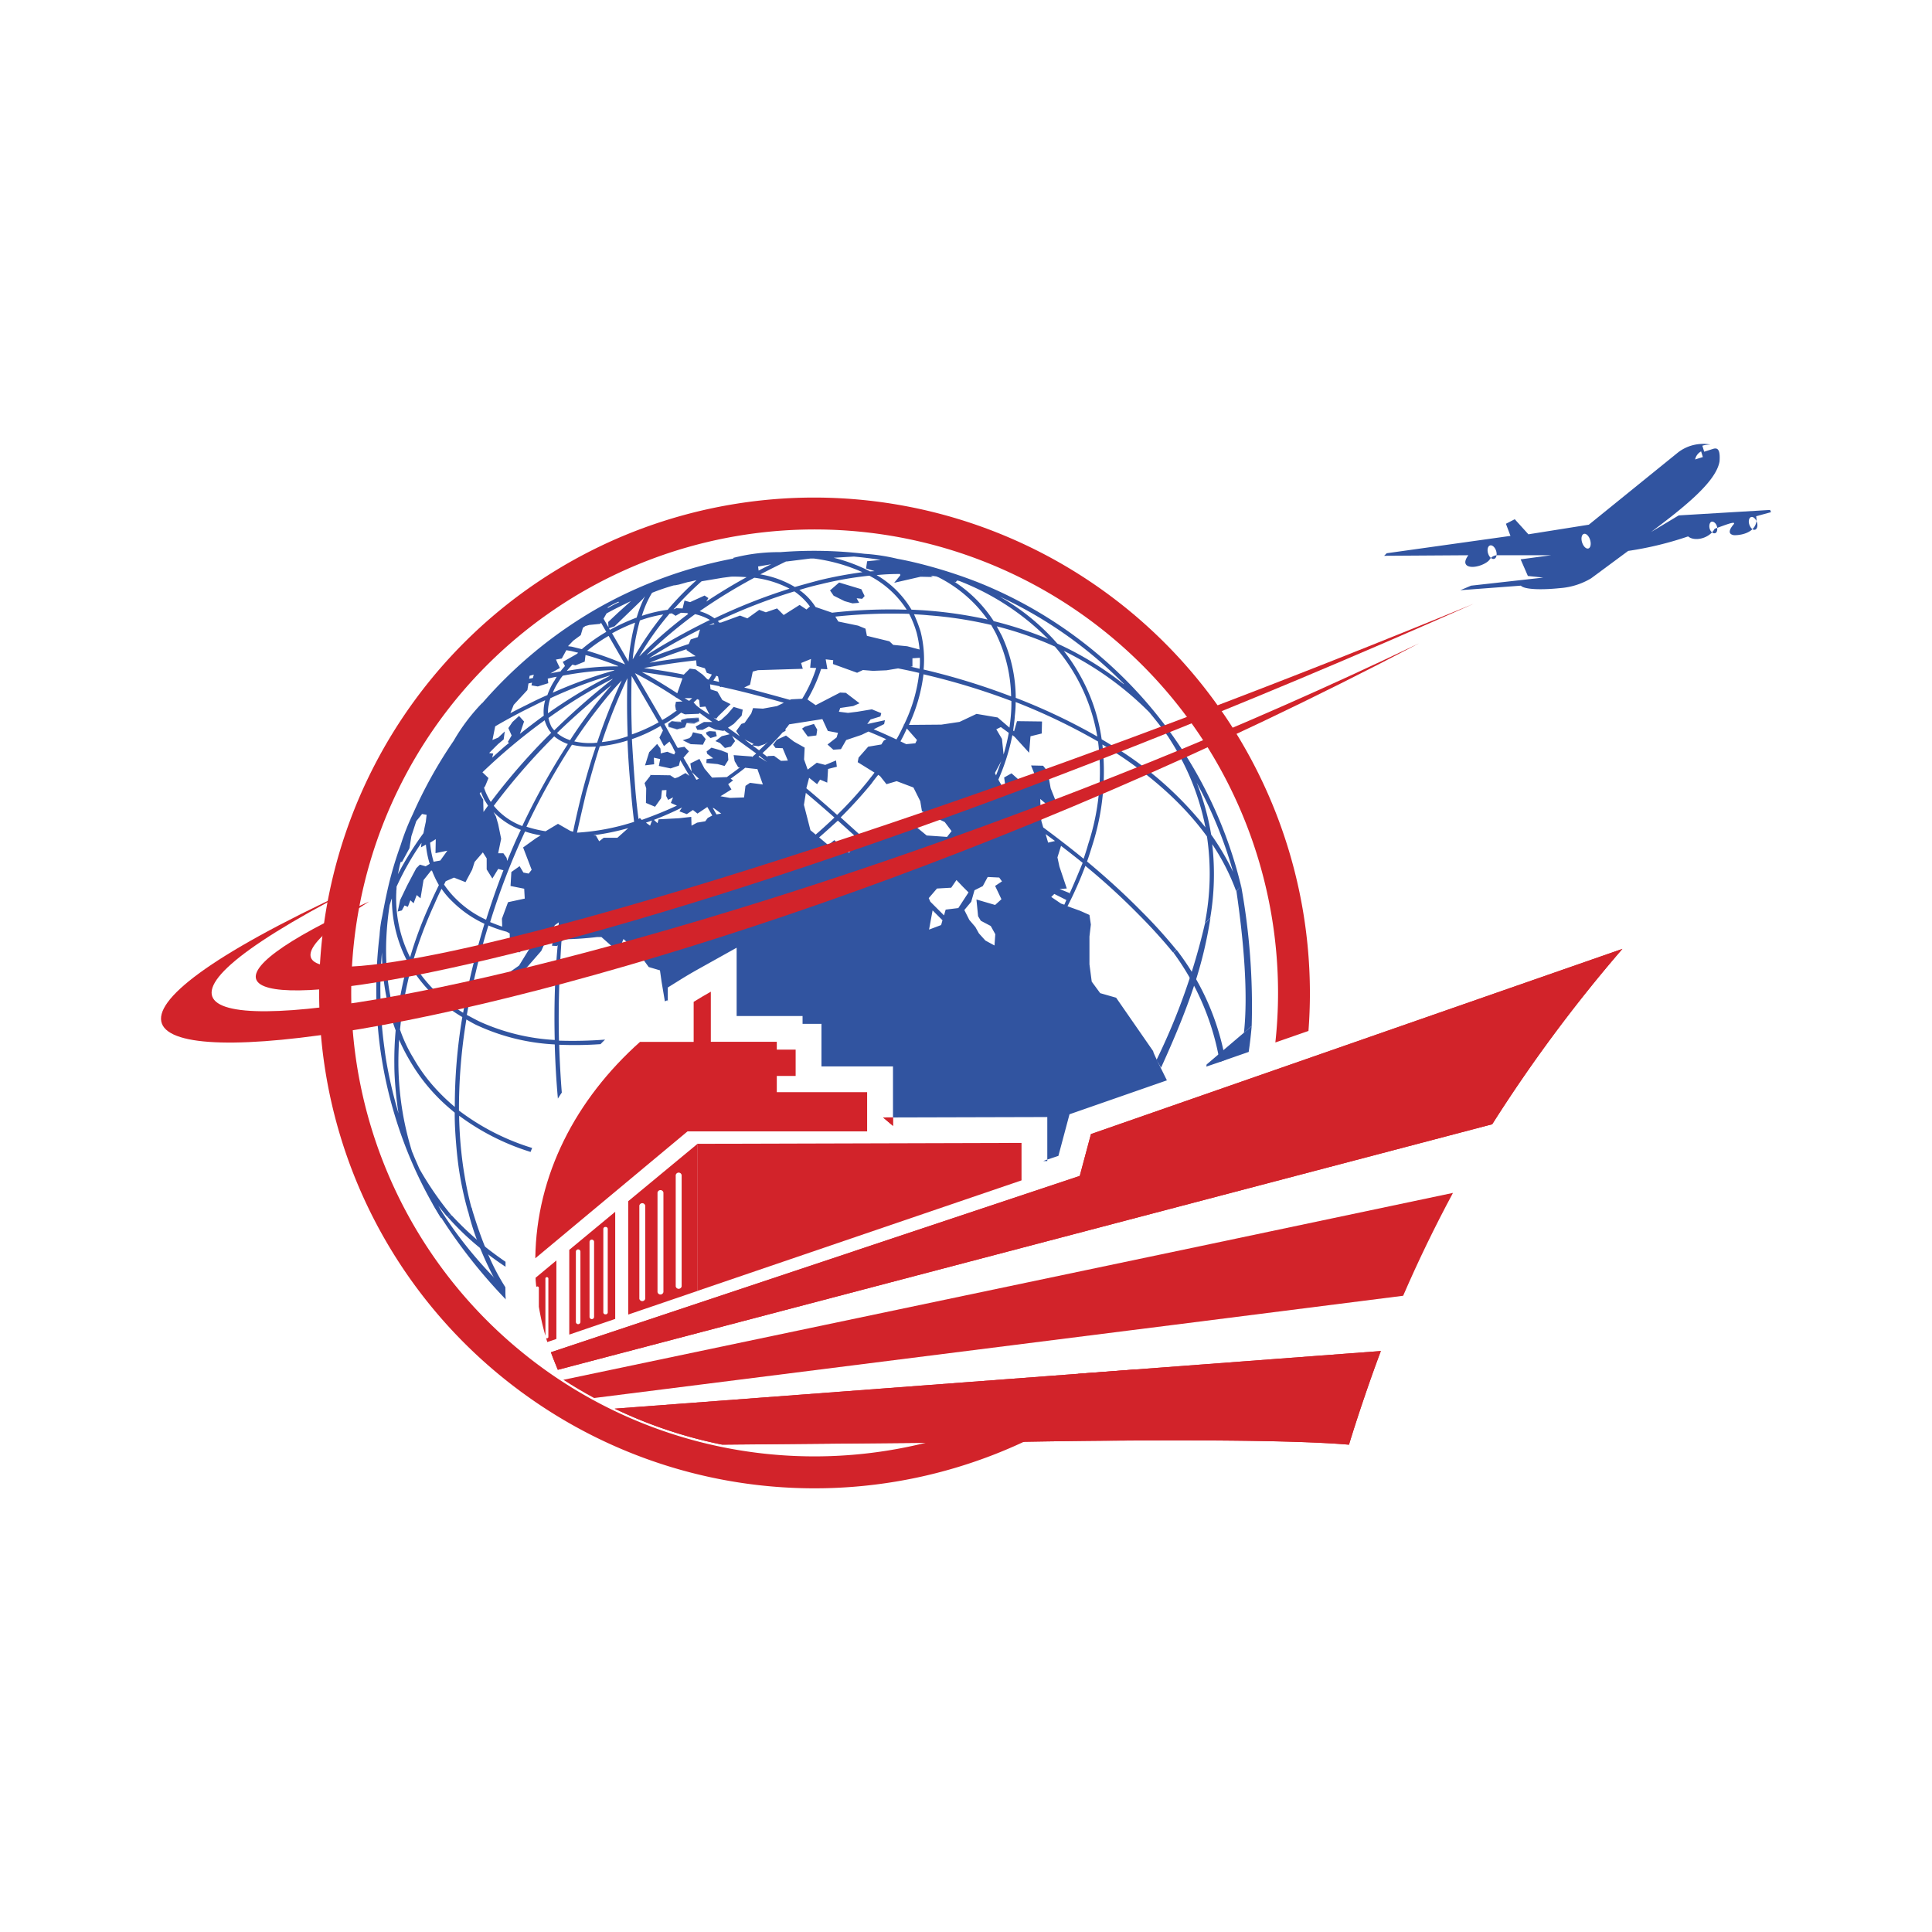<?xml version="1.0" encoding="UTF-8"?>
<svg xmlns="http://www.w3.org/2000/svg" id="Layer_1" data-name="Layer 1" viewBox="0 0 424.33 424.33">
  <defs>
    <style>.cls-1,.cls-3{fill:#3154a0;}.cls-2,.cls-4{fill:#d2232a;}.cls-2,.cls-3{fill-rule:evenodd;}</style>
  </defs>
  <path class="cls-1" d="M388.77,112,368.7,113.2l-6.08,3.65c7.47-5.6,14.32-11.09,15.05-15.53.19-2.68-.47-3-1.37-2.75l-2,.64-.41-1.32a6.26,6.26,0,0,1,1.78-.25,9,9,0,0,0-7.13,1.74l-19.58,15.86-13.27,2.11-3-3.31-1.94,1,1,2.66-27.18,3.81-.57.56,18.49-.12c-.71,1-.88,1.73-.35,2.21,1.15.9,4.15-.11,5-1.21a2,2,0,0,1,1.78-1l11.75,0-6.69.9,1.59,3.65,3.38.36-15.86,1.77-2.36,1,13.3-1c.71.8,4.18,1,8.62.54a15.49,15.49,0,0,0,6.81-2.15L357.6,121a74,74,0,0,0,13.17-3.19c1.33,1.17,4.6.55,5.83-1.68,2.11-.73,4.76-1.84,4.19-1-.93,1.07-1.44,2.2.09,2.42,2.56,0,5.39-1.21,4.83-4.17l3.26-.89ZM373.62,99.14l.38,1.24-1.7.53A2.65,2.65,0,0,1,373.62,99.14Zm-45.45,23.6c-.49.15-1.09-.38-1.34-1.2s-.06-1.59.43-1.74,1.09.39,1.34,1.2S328.66,122.59,328.17,122.74Zm20.69-2.28c-.49.15-1.1-.45-1.38-1.33s-.1-1.72.39-1.87,1.1.44,1.37,1.32S349.35,120.31,348.86,120.46Zm27.83-3.35c-.44.13-1-.33-1.19-1s0-1.38.4-1.52,1,.32,1.19,1S377.13,117,376.69,117.11Zm8.78-.77c-.46.14-1-.36-1.26-1.13s-.06-1.51.4-1.65,1,.37,1.26,1.13S385.93,116.2,385.47,116.34Z"></path>
  <path class="cls-2" d="M125.52,256.76l-.79.84c0,.33.12.66.18,1q.44-.16.87-.36C125.69,257.74,125.6,257.25,125.52,256.76Zm2.12-2.23-.78.82q2.22.35,4.44.57l1.74-.77C131.24,255,129.44,254.81,127.64,254.53Zm25.64-13.91-.75.67,1.2,3.83.82-.43C154.12,243.34,153.7,242,153.28,240.62Z"></path>
  <path class="cls-3" d="M153.45,157.61l-2.53.12-1.14.3s-.49.31-.07.48a15.85,15.85,0,0,1-2.16-.17l-.79.59.06.67,1.87.55,1.74-.43.38-1,1.61.12,1.15-.54Zm.66,3.61-1.87-.42-.36.85-.42.42-1.5.48,1.74.85,2.72.12.6-1.2Zm3.08-.54-1.39-.11-.72.3.12.42.85.78,1.38-.42Zm2.66,4.71-1.45-.61-2.11-.6-1.09.85.12.48,1.33,1-1.45.19-.06.84,2.48.24,1.56.42.79-1.26ZM178.79,159l-2,.6-.61.43,1.26,1.74,1.87-.24.19-1.27ZM189.94,131l-.72-1.5-4.89-1.51s-1.8,1.56-2,1.74l.79,1.15,2.41,1.2,1.75.49,1.45-.12-.55-1,1.21.12Zm0,0-.72-1.5-4.89-1.51s-1.8,1.56-2,1.74l.79,1.15,2.41,1.2,1.75.49,1.45-.12-.55-1,1.21.12Zm-30.09,34.44-1.45-.61-2.11-.6-1.09.85.12.48,1.33,1-1.45.19-.06.84,2.48.24,1.56.42.79-1.26Zm-2.66-4.71-1.39-.11-.72.3.12.42.85.78,1.38-.42Zm-3.08.54-1.87-.42-.36.85-.42.42-1.5.48,1.74.85,2.72.12.6-1.2Zm-.66-3.61-2.53.12-1.14.3s-.49.31-.07.48a15.85,15.85,0,0,1-2.16-.17l-.79.59.06.67,1.87.55,1.74-.43.38-1,1.61.12,1.15-.54ZM178.79,159l-2,.6-.61.43,1.26,1.74,1.87-.24.19-1.27Zm-25.34-1.39-2.53.12-1.14.3s-.49.31-.07.48a15.85,15.85,0,0,1-2.16-.17l-.79.59.06.67,1.87.55,1.74-.43.38-1,1.61.12,1.15-.54Zm.66,3.61-1.87-.42-.36.85-.42.42-1.5.48,1.74.85,2.72.12.6-1.2Zm3.08-.54-1.39-.11-.72.3.12.42.85.78,1.38-.42Zm2.66,4.71-1.45-.61-2.11-.6-1.09.85.12.48,1.33,1-1.45.19-.06.84,2.48.24,1.56.42.79-1.26ZM178.79,159l-2,.6-.61.43,1.26,1.74,1.87-.24.19-1.27ZM189.94,131l-.72-1.5-4.89-1.51s-1.8,1.56-2,1.74l.79,1.15,2.41,1.2,1.75.49,1.45-.12-.55-1,1.21.12Zm-30.09,34.44-1.45-.61-2.11-.6-1.09.85.12.48,1.33,1-1.45.19-.06.84,2.48.24,1.56.42.79-1.26Zm-2.66-4.71-1.39-.11-.72.3.12.42.85.78,1.38-.42Zm-3.08.54-1.87-.42-.36.85-.42.42-1.5.48,1.74.85,2.72.12.6-1.2Zm-.66-3.61-2.53.12-1.14.3s-.49.31-.07.48a15.85,15.85,0,0,1-2.16-.17l-.79.59.06.67,1.87.55,1.74-.43.38-1,1.61.12,1.15-.54ZM189.94,131l-.72-1.5-4.89-1.51s-1.8,1.56-2,1.74l.79,1.15,2.41,1.2,1.75.49,1.45-.12-.55-1,1.21.12ZM178.79,159l-2,.6-.61.43,1.26,1.74,1.87-.24.19-1.27Zm-25.34-1.39-2.53.12-1.14.3s-.49.31-.07.48a15.85,15.85,0,0,1-2.16-.17l-.79.59.06.67,1.87.55,1.74-.43.38-1,1.61.12,1.15-.54Zm.66,3.61-1.87-.42-.36.85-.42.42-1.5.48,1.74.85,2.72.12.6-1.2Zm3.08-.54-1.39-.11-.72.3.12.42.85.78,1.38-.42Zm2.66,4.71-1.45-.61-2.11-.6-1.09.85.12.48,1.33,1-1.45.19-.06.84,2.48.24,1.56.42.79-1.26ZM178.79,159l-2,.6-.61.43,1.26,1.74,1.87-.24.19-1.27ZM189.94,131l-.72-1.5-4.89-1.51s-1.8,1.56-2,1.74l.79,1.15,2.41,1.2,1.75.49,1.45-.12-.55-1,1.21.12Zm-30.09,34.44-1.45-.61-2.11-.6-1.09.85.12.48,1.33,1-1.45.19-.06.84,2.48.24,1.56.42.79-1.26Zm-2.66-4.71-1.39-.11-.72.3.12.42.85.78,1.38-.42Zm-3.08.54-1.87-.42-.36.85-.42.42-1.5.48,1.74.85,2.72.12.6-1.2Zm-.66-3.61-2.53.12-1.14.3s-.49.31-.07.48a15.85,15.85,0,0,1-2.16-.17l-.79.59.06.67,1.87.55,1.74-.43.38-1,1.61.12,1.15-.54ZM189.94,131l-.72-1.5-4.89-1.51s-1.8,1.56-2,1.74l.79,1.15,2.41,1.2,1.75.49,1.45-.12-.55-1,1.21.12ZM178.79,159l-2,.6-.61.43,1.26,1.74,1.87-.24.19-1.27Zm-25.34-1.39-2.53.12-1.14.3s-.49.31-.07.48a15.85,15.85,0,0,1-2.16-.17l-.79.59.06.67,1.87.55,1.74-.43.38-1,1.61.12,1.15-.54Zm.66,3.61-1.87-.42-.36.85-.42.42-1.5.48,1.74.85,2.72.12.6-1.2Zm3.08-.54-1.39-.11-.72.3.12.42.85.78,1.38-.42Zm2.66,4.71-1.45-.61-2.11-.6-1.09.85.12.48,1.33,1-1.45.19-.06.84,2.48.24,1.56.42.79-1.26ZM178.79,159l-2,.6-.61.43,1.26,1.74,1.87-.24.19-1.27ZM189.94,131l-.72-1.5-4.89-1.51s-1.8,1.56-2,1.74l.79,1.15,2.41,1.2,1.75.49,1.45-.12-.55-1,1.21.12ZM178.79,159l-2,.6-.61.43,1.26,1.74,1.87-.24.19-1.27ZM189.94,131l-.72-1.5-4.89-1.51s-1.8,1.56-2,1.74l.79,1.15,2.41,1.2,1.75.49,1.45-.12-.55-1,1.21.12Zm-30.09,34.44-1.45-.61-2.11-.6-1.09.85.12.48,1.33,1-1.45.19-.06.84,2.48.24,1.56.42.79-1.26Zm-2.66-4.71-1.39-.11-.72.3.12.42.85.78,1.38-.42Zm-3.08.54-1.87-.42-.36.85-.42.42-1.5.48,1.74.85,2.72.12.6-1.2Zm-.66-3.61-2.53.12-1.14.3s-.49.31-.07.48a15.85,15.85,0,0,1-2.16-.17l-.79.59.06.67,1.87.55,1.74-.43.38-1,1.61.12,1.15-.54Zm0,0-2.53.12-1.14.3s-.49.31-.07.48a15.85,15.85,0,0,1-2.16-.17l-.79.59.06.67,1.87.55,1.74-.43.38-1,1.61.12,1.15-.54Zm.66,3.61-1.87-.42-.36.85-.42.42-1.5.48,1.74.85,2.72.12.6-1.2Zm3.08-.54-1.39-.11-.72.3.12.42.85.78,1.38-.42Zm2.66,4.71-1.45-.61-2.11-.6-1.09.85.12.48,1.33,1-1.45.19-.06.84,2.48.24,1.56.42.79-1.26ZM178.79,159l-2,.6-.61.43,1.26,1.74,1.87-.24.19-1.27ZM189.94,131l-.72-1.5-4.89-1.51s-1.8,1.56-2,1.74l.79,1.15,2.41,1.2,1.75.49,1.45-.12-.55-1,1.21.12ZM178.79,159l-2,.6-.61.43,1.26,1.74,1.87-.24.19-1.27ZM189.94,131l-.72-1.5-4.89-1.51s-1.8,1.56-2,1.74l.79,1.15,2.41,1.2,1.75.49,1.45-.12-.55-1,1.21.12Zm-30.09,34.44-1.45-.61-2.11-.6-1.09.85.12.48,1.33,1-1.45.19-.06.84,2.48.24,1.56.42.79-1.26Zm-2.66-4.71-1.39-.11-.72.3.12.42.85.78,1.38-.42Zm-3.08.54-1.87-.42-.36.85-.42.42-1.5.48,1.74.85,2.72.12.6-1.2Zm-.66-3.61-2.53.12-1.14.3s-.49.31-.07.48a15.85,15.85,0,0,1-2.16-.17l-.79.59.06.67,1.87.55,1.74-.43.38-1,1.61.12,1.15-.54Zm115.24,73-1.1.94-2.58,2.2-.06.46,2.93-1,1.25-.44,5.12-1.78q.42-2.82.66-5.67ZM189.94,131l-.72-1.5-4.89-1.51s-1.8,1.56-2,1.74l.79,1.15,2.41,1.2,1.75.49,1.45-.12-.55-1,1.21.12ZM178.79,159l-2,.6-.61.43,1.26,1.74,1.87-.24.19-1.27Zm-18.94,6.39-1.45-.61-2.11-.6-1.09.85.12.48,1.33,1-1.45.19-.06.84,2.48.24,1.56.42.79-1.26Zm-2.66-4.71-1.39-.11-.72.3.12.42.85.78,1.38-.42Zm-3.08.54-1.87-.42-.36.85-.42.42-1.5.48,1.74.85,2.72.12.6-1.2Zm-.66-3.61-2.53.12-1.14.3s-.49.31-.07.48a15.85,15.85,0,0,1-2.16-.17l-.79.59.06.67,1.87.55,1.74-.43.38-1,1.61.12,1.15-.54Zm0,0-2.53.12-1.14.3s-.49.31-.07.48a15.85,15.85,0,0,1-2.16-.17l-.79.59.06.67,1.87.55,1.74-.43.38-1,1.61.12,1.15-.54Zm.66,3.61-1.87-.42-.36.85-.42.42-1.5.48,1.74.85,2.72.12.6-1.2Zm3.08-.54-1.39-.11-.72.3.12.42.85.78,1.38-.42Zm2.66,4.71-1.45-.61-2.11-.6-1.09.85.12.48,1.33,1-1.45.19-.06.84,2.48.24,1.56.42.79-1.26ZM178.79,159l-2,.6-.61.43,1.26,1.74,1.87-.24.19-1.27ZM189.94,131l-.72-1.5-4.89-1.51s-1.8,1.56-2,1.74l.79,1.15,2.41,1.2,1.75.49,1.45-.12-.55-1,1.21.12ZM178.79,159l-2,.6-.61.43,1.26,1.74,1.87-.24.19-1.27ZM189.94,131l-.72-1.5-4.89-1.51s-1.8,1.56-2,1.74l.79,1.15,2.41,1.2,1.75.49,1.45-.12-.55-1,1.21.12Zm-30.09,34.44-1.45-.61-2.11-.6-1.09.85.12.48,1.33,1-1.45.19-.06.84,2.48.24,1.56.42.79-1.26Zm-2.66-4.71-1.39-.11-.72.3.12.42.85.78,1.38-.42Zm-3.08.54-1.87-.42-.36.85-.42.42-1.5.48,1.74.85,2.72.12.6-1.2Zm-.66-3.61-2.53.12-1.14.3s-.49.31-.07.48a15.85,15.85,0,0,1-2.16-.17l-.79.59.06.67,1.87.55,1.74-.43.38-1,1.61.12,1.15-.54Zm0,0-2.53.12-1.14.3s-.49.31-.07.48a15.85,15.85,0,0,1-2.16-.17l-.79.59.06.67,1.87.55,1.74-.43.38-1,1.61.12,1.15-.54Zm.66,3.61-1.87-.42-.36.85-.42.42-1.5.48,1.74.85,2.72.12.6-1.2Zm3.08-.54-1.39-.11-.72.3.12.42.85.78,1.38-.42Zm2.66,4.71-1.45-.61-2.11-.6-1.09.85.12.48,1.33,1-1.45.19-.06.84,2.48.24,1.56.42.79-1.26ZM178.79,159l-2,.6-.61.43,1.26,1.74,1.87-.24.19-1.27ZM189.94,131l-.72-1.5-4.89-1.51s-1.8,1.56-2,1.74l.79,1.15,2.41,1.2,1.75.49,1.45-.12-.55-1,1.21.12ZM178.79,159l-2,.6-.61.43,1.26,1.74,1.87-.24.19-1.27ZM189.94,131l-.72-1.5-4.89-1.51s-1.8,1.56-2,1.74l.79,1.15,2.41,1.2,1.75.49,1.45-.12-.55-1,1.21.12Zm-30.09,34.44-1.45-.61-2.11-.6-1.09.85.12.48,1.33,1-1.45.19-.06.84,2.48.24,1.56.42.79-1.26Zm-2.66-4.71-1.39-.11-.72.3.12.42.85.78,1.38-.42Zm-3.08.54-1.87-.42-.36.85-.42.42-1.5.48,1.74.85,2.72.12.6-1.2Zm-.66-3.61-2.53.12-1.14.3s-.49.31-.07.48a15.85,15.85,0,0,1-2.16-.17l-.79.59.06.67,1.87.55,1.74-.43.38-1,1.61.12,1.15-.54Zm0,0-2.53.12-1.14.3s-.49.31-.07.48a15.85,15.85,0,0,1-2.16-.17l-.79.59.06.67,1.87.55,1.74-.43.38-1,1.61.12,1.15-.54Zm.66,3.61-1.87-.42-.36.85-.42.42-1.5.48,1.74.85,2.72.12.6-1.2Zm3.08-.54-1.39-.11-.72.3.12.42.85.78,1.38-.42Zm2.66,4.71-1.45-.61-2.11-.6-1.09.85.12.48,1.33,1-1.45.19-.06.84,2.48.24,1.56.42.79-1.26ZM178.79,159l-2,.6-.61.43,1.26,1.74,1.87-.24.19-1.27ZM189.94,131l-.72-1.5-4.89-1.51s-1.8,1.56-2,1.74l.79,1.15,2.41,1.2,1.75.49,1.45-.12-.55-1,1.21.12ZM178.79,159l-2,.6-.61.43,1.26,1.74,1.87-.24.19-1.27ZM189.94,131l-.72-1.5-4.89-1.51s-1.8,1.56-2,1.74l.79,1.15,2.41,1.2,1.75.49,1.45-.12-.55-1,1.21.12Zm-30.09,34.44-1.45-.61-2.11-.6-1.09.85.12.48,1.33,1-1.45.19-.06.84,2.48.24,1.56.42.79-1.26Zm-2.66-4.71-1.39-.11-.72.3.12.42.85.78,1.38-.42Zm-3.08.54-1.87-.42-.36.85-.42.42-1.5.48,1.74.85,2.72.12.6-1.2Zm-.66-3.61-2.53.12-1.14.3s-.49.31-.07.48a15.85,15.85,0,0,1-2.16-.17l-.79.59.06.67,1.87.55,1.74-.43.38-1,1.61.12,1.15-.54Zm0,0-2.53.12-1.14.3s-.49.31-.07.48a15.85,15.85,0,0,1-2.16-.17l-.79.59.06.67,1.87.55,1.74-.43.38-1,1.61.12,1.15-.54Zm.66,3.61-1.87-.42-.36.85-.42.42-1.5.48,1.74.85,2.72.12.6-1.2Zm3.08-.54-1.39-.11-.72.3.12.42.85.78,1.38-.42Zm2.66,4.71-1.45-.61-2.11-.6-1.09.85.12.48,1.33,1-1.45.19-.06.84,2.48.24,1.56.42.79-1.26ZM178.79,159l-2,.6-.61.43,1.26,1.74,1.87-.24.19-1.27ZM189.94,131l-.72-1.5-4.89-1.51s-1.8,1.56-2,1.74l.79,1.15,2.41,1.2,1.75.49,1.45-.12-.55-1,1.21.12ZM178.79,159l-2,.6-.61.43,1.26,1.74,1.87-.24.19-1.27ZM189.94,131l-.72-1.5-4.89-1.51s-1.8,1.56-2,1.74l.79,1.15,2.41,1.2,1.75.49,1.45-.12-.55-1,1.21.12Zm-30.09,34.44-1.45-.61-2.11-.6-1.09.85.12.48,1.33,1-1.45.19-.06.84,2.48.24,1.56.42.79-1.26Zm-2.66-4.71-1.39-.11-.72.3.12.42.85.78,1.38-.42Zm-3.08.54-1.87-.42-.36.85-.42.42-1.5.48,1.74.85,2.72.12.6-1.2Zm-.66-3.61-2.53.12-1.14.3s-.49.31-.07.48a15.85,15.85,0,0,1-2.16-.17l-.79.59.06.67,1.87.55,1.74-.43.38-1,1.61.12,1.15-.54Zm0,0-2.53.12-1.14.3s-.49.31-.07.48a15.85,15.85,0,0,1-2.16-.17l-.79.59.06.67,1.87.55,1.74-.43.38-1,1.61.12,1.15-.54Zm.66,3.61-1.87-.42-.36.85-.42.42-1.5.48,1.74.85,2.72.12.6-1.2Zm3.08-.54-1.39-.11-.72.3.12.42.85.78,1.38-.42Zm2.66,4.71-1.45-.61-2.11-.6-1.09.85.12.48,1.33,1-1.45.19-.06.84,2.48.24,1.56.42.79-1.26ZM178.79,159l-2,.6-.61.43,1.26,1.74,1.87-.24.19-1.27ZM189.94,131l-.72-1.5-4.89-1.51s-1.8,1.56-2,1.74l.79,1.15,2.41,1.2,1.75.49,1.45-.12-.55-1,1.21.12ZM178.79,159l-2,.6-.61.43,1.26,1.74,1.87-.24.19-1.27ZM189.94,131l-.72-1.5-4.89-1.51s-1.8,1.56-2,1.74l.79,1.15,2.41,1.2,1.75.49,1.45-.12-.55-1,1.21.12Zm-30.09,34.44-1.45-.61-2.11-.6-1.09.85.12.48,1.33,1-1.45.19-.06.84,2.48.24,1.56.42.79-1.26Zm-2.66-4.71-1.39-.11-.72.3.12.42.85.78,1.38-.42Zm-3.08.54-1.87-.42-.36.85-.42.42-1.5.48,1.74.85,2.72.12.6-1.2Zm-.66-3.61-2.53.12-1.14.3s-.49.31-.07.48a15.85,15.85,0,0,1-2.16-.17l-.79.59.06.67,1.87.55,1.74-.43.38-1,1.61.12,1.15-.54Zm0,0-2.53.12-1.14.3s-.49.31-.07.48a15.85,15.85,0,0,1-2.16-.17l-.79.59.06.67,1.87.55,1.74-.43.38-1,1.61.12,1.15-.54Zm.66,3.61-1.87-.42-.36.85-.42.42-1.5.48,1.74.85,2.72.12.6-1.2Zm3.08-.54-1.39-.11-.72.3.12.42.85.78,1.38-.42Zm2.66,4.71-1.45-.61-2.11-.6-1.09.85.12.48,1.33,1-1.45.19-.06.84,2.48.24,1.56.42.79-1.26ZM178.79,159l-2,.6-.61.43,1.26,1.74,1.87-.24.19-1.27ZM189.94,131l-.72-1.5-4.89-1.51s-1.8,1.56-2,1.74l.79,1.15,2.41,1.2,1.75.49,1.45-.12-.55-1,1.21.12ZM178.79,159l-2,.6-.61.43,1.26,1.74,1.87-.24.19-1.27ZM189.94,131l-.72-1.5-4.89-1.51s-1.8,1.56-2,1.74l.79,1.15,2.41,1.2,1.75.49,1.45-.12-.55-1,1.21.12Zm-30.09,34.44-1.45-.61-2.11-.6-1.09.85.12.48,1.33,1-1.45.19-.06.84,2.48.24,1.56.42.79-1.26Zm-2.66-4.71-1.39-.11-.72.3.12.42.85.78,1.38-.42Zm-3.08.54-1.87-.42-.36.85-.42.42-1.5.48,1.74.85,2.72.12.6-1.2Zm-.66-3.61-2.53.12-1.14.3s-.49.31-.07.48a15.85,15.85,0,0,1-2.16-.17l-.79.59.06.67,1.87.55,1.74-.43.38-1,1.61.12,1.15-.54Zm0,0-2.53.12-1.14.3s-.49.31-.07.48a15.85,15.85,0,0,1-2.16-.17l-.79.59.06.67,1.87.55,1.74-.43.38-1,1.61.12,1.15-.54Zm.66,3.61-1.87-.42-.36.85-.42.42-1.5.48,1.74.85,2.72.12.6-1.2Zm3.08-.54-1.39-.11-.72.3.12.42.85.78,1.38-.42Zm2.66,4.71-1.45-.61-2.11-.6-1.09.85.12.48,1.33,1-1.45.19-.06.84,2.48.24,1.56.42.79-1.26ZM178.79,159l-2,.6-.61.43,1.26,1.74,1.87-.24.19-1.27ZM189.94,131l-.72-1.5-4.89-1.51s-1.8,1.56-2,1.74l.79,1.15,2.41,1.2,1.75.49,1.45-.12-.55-1,1.21.12ZM178.79,159l-2,.6-.61.43,1.26,1.74,1.87-.24.19-1.27ZM189.94,131l-.72-1.5-4.89-1.51s-1.8,1.56-2,1.74l.79,1.15,2.41,1.2,1.75.49,1.45-.12-.55-1,1.21.12Zm-30.09,34.44-1.45-.61-2.11-.6-1.09.85.12.48,1.33,1-1.45.19-.06.84,2.48.24,1.56.42.79-1.26Zm-2.66-4.71-1.39-.11-.72.3.12.42.85.78,1.38-.42Zm-3.08.54-1.87-.42-.36.85-.42.42-1.5.48,1.74.85,2.72.12.6-1.2Zm-.66-3.61-2.53.12-1.14.3s-.49.31-.07.48a15.85,15.85,0,0,1-2.16-.17l-.79.59.06.67,1.87.55,1.74-.43.38-1,1.61.12,1.15-.54Zm0,0-2.53.12-1.14.3s-.49.31-.07.48a15.85,15.85,0,0,1-2.16-.17l-.79.59.06.67,1.87.55,1.74-.43.38-1,1.61.12,1.15-.54Zm.66,3.61-1.87-.42-.36.85-.42.42-1.5.48,1.74.85,2.72.12.6-1.2Zm3.08-.54-1.39-.11-.72.3.12.42.85.78,1.38-.42Zm2.66,4.71-1.45-.61-2.11-.6-1.09.85.12.48,1.33,1-1.45.19-.06.84,2.48.24,1.56.42.79-1.26ZM178.79,159l-2,.6-.61.43,1.26,1.74,1.87-.24.19-1.27ZM189.94,131l-.72-1.5-4.89-1.51s-1.8,1.56-2,1.74l.79,1.15,2.41,1.2,1.75.49,1.45-.12-.55-1,1.21.12ZM178.79,159l-2,.6-.61.43,1.26,1.74,1.87-.24.19-1.27ZM189.94,131l-.72-1.5-4.89-1.51s-1.8,1.56-2,1.74l.79,1.15,2.41,1.2,1.75.49,1.45-.12-.55-1,1.21.12Zm-30.09,34.44-1.45-.61-2.11-.6-1.09.85.12.48,1.33,1-1.45.19-.06.84,2.48.24,1.56.42.79-1.26Zm-2.66-4.71-1.39-.11-.72.3.12.42.85.78,1.38-.42Zm-3.08.54-1.87-.42-.36.85-.42.42-1.5.48,1.74.85,2.72.12.6-1.2Zm-.66-3.61-2.53.12-1.14.3s-.49.31-.07.48a15.85,15.85,0,0,1-2.16-.17l-.79.59.06.67,1.87.55,1.74-.43.38-1,1.61.12,1.15-.54Zm0,0-2.53.12-1.14.3s-.49.31-.07.48a15.85,15.85,0,0,1-2.16-.17l-.79.59.06.67,1.87.55,1.74-.43.38-1,1.61.12,1.15-.54Zm.66,3.61-1.87-.42-.36.85-.42.42-1.5.48,1.74.85,2.72.12.6-1.2Zm3.08-.54-1.39-.11-.72.3.12.42.85.78,1.38-.42Zm2.66,4.71-1.45-.61-2.11-.6-1.09.85.12.48,1.33,1-1.45.19-.06.84,2.48.24,1.56.42.79-1.26ZM178.79,159l-2,.6-.61.43,1.26,1.74,1.87-.24.19-1.27ZM189.94,131l-.72-1.5-4.89-1.51s-1.8,1.56-2,1.74l.79,1.15,2.41,1.2,1.75.49,1.45-.12-.55-1,1.21.12ZM178.79,159l-2,.6-.61.43,1.26,1.74,1.87-.24.19-1.27ZM189.94,131l-.72-1.5-4.89-1.51s-1.8,1.56-2,1.74l.79,1.15,2.41,1.2,1.75.49,1.45-.12-.55-1,1.21.12Zm-30.09,34.44-1.45-.61-2.11-.6-1.09.85.12.48,1.33,1-1.45.19-.06.84,2.48.24,1.56.42.79-1.26Zm-2.66-4.71-1.39-.11-.72.3.12.42.85.78,1.38-.42Zm-3.08.54-1.87-.42-.36.85-.42.42-1.5.48,1.74.85,2.72.12.6-1.2Zm-.66-3.61-2.53.12-1.14.3s-.49.31-.07.48a15.85,15.85,0,0,1-2.16-.17l-.79.59.06.67,1.87.55,1.74-.43.38-1,1.61.12,1.15-.54Zm0,0-2.53.12-1.14.3s-.49.31-.07.48a15.85,15.85,0,0,1-2.16-.17l-.79.59.06.67,1.87.55,1.74-.43.38-1,1.61.12,1.15-.54Zm.66,3.61-1.87-.42-.36.85-.42.42-1.5.48,1.74.85,2.72.12.6-1.2Zm3.08-.54-1.39-.11-.72.3.12.42.85.78,1.38-.42Zm2.66,4.71-1.45-.61-2.11-.6-1.09.85.12.48,1.33,1-1.45.19-.06.84,2.48.24,1.56.42.79-1.26ZM178.79,159l-2,.6-.61.43,1.26,1.74,1.87-.24.19-1.27ZM189.94,131l-.72-1.5-4.89-1.51s-1.8,1.56-2,1.74l.79,1.15,2.41,1.2,1.75.49,1.45-.12-.55-1,1.21.12ZM178.79,159l-2,.6-.61.43,1.26,1.74,1.87-.24.19-1.27ZM189.94,131l-.72-1.5-4.89-1.51s-1.8,1.56-2,1.74l.79,1.15,2.41,1.2,1.75.49,1.45-.12-.55-1,1.21.12Zm-30.09,34.44-1.45-.61-2.11-.6-1.09.85.12.48,1.33,1-1.45.19-.06.84,2.48.24,1.56.42.79-1.26Zm-2.66-4.71-1.39-.11-.72.3.12.42.85.78,1.38-.42Zm-3.08.54-1.87-.42-.36.85-.42.42-1.5.48,1.74.85,2.72.12.6-1.2Zm-.66-3.61-2.53.12-1.14.3s-.49.31-.07.48a15.85,15.85,0,0,1-2.16-.17l-.79.59.06.67,1.87.55,1.74-.43.38-1,1.61.12,1.15-.54Zm0,0-2.53.12-1.14.3s-.49.31-.07.48a15.85,15.85,0,0,1-2.16-.17l-.79.59.06.67,1.87.55,1.74-.43.38-1,1.61.12,1.15-.54Zm.66,3.61-1.87-.42-.36.85-.42.42-1.5.48,1.74.85,2.72.12.6-1.2Zm3.08-.54-1.39-.11-.72.3.12.42.85.78,1.38-.42Zm2.66,4.71-1.45-.61-2.11-.6-1.09.85.12.48,1.33,1-1.45.19-.06.84,2.48.24,1.56.42.79-1.26ZM178.79,159l-2,.6-.61.43,1.26,1.74,1.87-.24.19-1.27ZM189.94,131l-.72-1.5-4.89-1.51s-1.8,1.56-2,1.74l.79,1.15,2.41,1.2,1.75.49,1.45-.12-.55-1,1.21.12ZM178.79,159l-2,.6-.61.43,1.26,1.74,1.87-.24.19-1.27ZM189.94,131l-.72-1.5-4.89-1.51s-1.8,1.56-2,1.74l.79,1.15,2.41,1.2,1.75.49,1.45-.12-.55-1,1.21.12Zm-30.09,34.44-1.45-.61-2.11-.6-1.09.85.12.48,1.33,1-1.45.19-.06.84,2.48.24,1.56.42.79-1.26Zm-2.66-4.71-1.39-.11-.72.3.12.42.85.78,1.38-.42Zm-3.08.54-1.87-.42-.36.85-.42.42-1.5.48,1.74.85,2.72.12.6-1.2Zm-.66-3.61-2.53.12-1.14.3s-.49.31-.07.48a15.85,15.85,0,0,1-2.16-.17l-.79.59.06.67,1.87.55,1.74-.43.38-1,1.61.12,1.15-.54Zm0,0-2.53.12-1.14.3s-.49.31-.07.48a15.85,15.85,0,0,1-2.16-.17l-.79.59.06.67,1.87.55,1.74-.43.38-1,1.61.12,1.15-.54Zm.66,3.61-1.87-.42-.36.85-.42.42-1.5.48,1.74.85,2.72.12.6-1.2Zm3.08-.54-1.39-.11-.72.3.12.42.85.78,1.38-.42Zm2.66,4.71-1.45-.61-2.11-.6-1.09.85.12.48,1.33,1-1.45.19-.06.84,2.48.24,1.56.42.79-1.26ZM178.79,159l-2,.6-.61.43,1.26,1.74,1.87-.24.19-1.27ZM189.94,131l-.72-1.5-4.89-1.51s-1.8,1.56-2,1.74l.79,1.15,2.41,1.2,1.75.49,1.45-.12-.55-1,1.21.12Zm-30.09,34.44-1.45-.61-2.11-.6-1.09.85.12.48,1.33,1-1.45.19-.06.84,2.48.24,1.56.42.79-1.26Zm-2.66-4.71-1.39-.11-.72.3.12.42.85.78,1.38-.42Zm-3.08.54-1.87-.42-.36.85-.42.42-1.5.48,1.74.85,2.72.12.6-1.2Zm-.66-3.61-2.53.12-1.14.3s-.49.31-.07.48a15.85,15.85,0,0,1-2.16-.17l-.79.59.06.67,1.87.55,1.74-.43.38-1,1.61.12,1.15-.54ZM189.94,131l-.72-1.5-4.89-1.51s-1.8,1.56-2,1.74l.79,1.15,2.41,1.2,1.75.49,1.45-.12-.55-1,1.21.12ZM178.79,159l-2,.6-.61.43,1.26,1.74,1.87-.24.19-1.27Zm-25.34-1.39-2.53.12-1.14.3s-.49.31-.07.48a15.85,15.85,0,0,1-2.16-.17l-.79.59.06.67,1.87.55,1.74-.43.38-1,1.61.12,1.15-.54Zm.66,3.61-1.87-.42-.36.85-.42.42-1.5.48,1.74.85,2.72.12.6-1.2Zm3.08-.54-1.39-.11-.72.3.12.42.85.78,1.38-.42Zm2.66,4.71-1.45-.61-2.11-.6-1.09.85.12.48,1.33,1-1.45.19-.06.84,2.48.24,1.56.42.79-1.26ZM178.79,159l-2,.6-.61.43,1.26,1.74,1.87-.24.19-1.27ZM189.94,131l-.72-1.5-4.89-1.51s-1.8,1.56-2,1.74l.79,1.15,2.41,1.2,1.75.49,1.45-.12-.55-1,1.21.12ZM178.79,159l-2,.6-.61.43,1.26,1.74,1.87-.24.19-1.27ZM189.94,131l-.72-1.5-4.89-1.51s-1.8,1.56-2,1.74l.79,1.15,2.41,1.2,1.75.49,1.45-.12-.55-1,1.21.12Zm-30.09,34.44-1.45-.61-2.11-.6-1.09.85.12.48,1.33,1-1.45.19-.06.84,2.48.24,1.56.42.79-1.26Zm-2.66-4.71-1.39-.11-.72.3.12.42.85.78,1.38-.42Zm-3.08.54-1.87-.42-.36.85-.42.42-1.5.48,1.74.85,2.72.12.6-1.2Zm-.66-3.61-2.53.12-1.14.3s-.49.31-.07.48a15.85,15.85,0,0,1-2.16-.17l-.79.59.06.67,1.87.55,1.74-.43.38-1,1.61.12,1.15-.54Zm0,0-2.53.12-1.14.3s-.49.31-.07.48a15.85,15.85,0,0,1-2.16-.17l-.79.59.06.67,1.87.55,1.74-.43.38-1,1.61.12,1.15-.54Zm.66,3.61-1.87-.42-.36.85-.42.42-1.5.48,1.74.85,2.72.12.6-1.2Zm3.08-.54-1.39-.11-.72.3.12.42.85.78,1.38-.42Zm2.66,4.71-1.45-.61-2.11-.6-1.09.85.12.48,1.33,1-1.45.19-.06.84,2.48.24,1.56.42.79-1.26ZM178.79,159l-2,.6-.61.43,1.26,1.74,1.87-.24.19-1.27ZM189.94,131l-.72-1.5-4.89-1.51s-1.8,1.56-2,1.74l.79,1.15,2.41,1.2,1.75.49,1.45-.12-.55-1,1.21.12ZM178.79,159l-2,.6-.61.43,1.26,1.74,1.87-.24.19-1.27ZM189.94,131l-.72-1.5-4.89-1.51s-1.8,1.56-2,1.74l.79,1.15,2.41,1.2,1.75.49,1.45-.12-.55-1,1.21.12Zm-30.09,34.44-1.45-.61-2.11-.6-1.09.85.12.48,1.33,1-1.45.19-.06.84,2.48.24,1.56.42.79-1.26Zm-2.66-4.71-1.39-.11-.72.3.12.42.85.78,1.38-.42Zm-3.08.54-1.87-.42-.36.85-.42.42-1.5.48,1.74.85,2.72.12.6-1.2Zm-.66-3.61-2.53.12-1.14.3s-.49.31-.07.48a15.85,15.85,0,0,1-2.16-.17l-.79.59.06.67,1.87.55,1.74-.43.38-1,1.61.12,1.15-.54Zm0,0-2.53.12-1.14.3s-.49.31-.07.48a15.85,15.85,0,0,1-2.16-.17l-.79.59.06.67,1.87.55,1.74-.43.38-1,1.61.12,1.15-.54Zm.66,3.61-1.87-.42-.36.85-.42.42-1.5.48,1.74.85,2.72.12.6-1.2Zm3.08-.54-1.39-.11-.72.3.12.42.85.78,1.38-.42Zm2.66,4.71-1.45-.61-2.11-.6-1.09.85.12.48,1.33,1-1.45.19-.06.84,2.48.24,1.56.42.79-1.26ZM178.79,159l-2,.6-.61.43,1.26,1.74,1.87-.24.19-1.27ZM189.94,131l-.72-1.5-4.89-1.51s-1.8,1.56-2,1.74l.79,1.15,2.41,1.2,1.75.49,1.45-.12-.55-1,1.21.12ZM178.79,159l-2,.6-.61.43,1.26,1.74,1.87-.24.19-1.27ZM189.94,131l-.72-1.5-4.89-1.51s-1.8,1.56-2,1.74l.79,1.15,2.41,1.2,1.75.49,1.45-.12-.55-1,1.21.12Zm-30.09,34.44-1.45-.61-2.11-.6-1.09.85.12.48,1.33,1-1.45.19-.06.84,2.48.24,1.56.42.79-1.26Zm-2.66-4.71-1.39-.11-.72.3.12.42.85.78,1.38-.42Zm-3.08.54-1.87-.42-.36.85-.42.42-1.5.48,1.74.85,2.72.12.6-1.2Zm-.66-3.61-2.53.12-1.14.3s-.49.31-.07.48a15.85,15.85,0,0,1-2.16-.17l-.79.59.06.67,1.87.55,1.74-.43.38-1,1.61.12,1.15-.54Zm0,0-2.53.12-1.14.3s-.49.31-.07.48a15.85,15.85,0,0,1-2.16-.17l-.79.59.06.67,1.87.55,1.74-.43.38-1,1.61.12,1.15-.54Zm.66,3.61-1.87-.42-.36.85-.42.42-1.5.48,1.74.85,2.72.12.6-1.2Zm3.08-.54-1.39-.11-.72.3.12.42.85.78,1.38-.42Zm2.66,4.71-1.45-.61-2.11-.6-1.09.85.12.48,1.33,1-1.45.19-.06.84,2.48.24,1.56.42.79-1.26ZM178.79,159l-2,.6-.61.43,1.26,1.74,1.87-.24.19-1.27ZM189.94,131l-.72-1.5-4.89-1.51s-1.8,1.56-2,1.74l.79,1.15,2.41,1.2,1.75.49,1.45-.12-.55-1,1.21.12ZM178.79,159l-2,.6-.61.43,1.26,1.74,1.87-.24.19-1.27ZM189.94,131l-.72-1.5-4.89-1.51s-1.8,1.56-2,1.74l.79,1.15,2.41,1.2,1.75.49,1.45-.12-.55-1,1.21.12Zm-30.09,34.44-1.45-.61-2.11-.6-1.09.85.12.48,1.33,1-1.45.19-.06.84,2.48.24,1.56.42.79-1.26Zm-2.66-4.71-1.39-.11-.72.3.12.42.85.78,1.38-.42Zm-3.08.54-1.87-.42-.36.85-.42.42-1.5.48,1.74.85,2.72.12.6-1.2Zm-.66-3.61-2.53.12-1.14.3s-.49.31-.07.48a15.85,15.85,0,0,1-2.16-.17l-.79.59.06.67,1.87.55,1.74-.43.38-1,1.61.12,1.15-.54Zm0,0-2.53.12-1.14.3s-.49.31-.07.48a15.85,15.85,0,0,1-2.16-.17l-.79.59.06.67,1.87.55,1.74-.43.38-1,1.61.12,1.15-.54Zm.66,3.61-1.87-.42-.36.85-.42.42-1.5.48,1.74.85,2.72.12.6-1.2Zm3.08-.54-1.39-.11-.72.3.12.42.85.78,1.38-.42Zm2.66,4.71-1.45-.61-2.11-.6-1.09.85.12.48,1.33,1-1.45.19-.06.84,2.48.24,1.56.42.79-1.26ZM178.79,159l-2,.6-.61.43,1.26,1.74,1.87-.24.19-1.27ZM189.94,131l-.72-1.5-4.89-1.51s-1.8,1.56-2,1.74l.79,1.15,2.41,1.2,1.75.49,1.45-.12-.55-1,1.21.12ZM178.79,159l-2,.6-.61.43,1.26,1.74,1.87-.24.19-1.27ZM189.94,131l-.72-1.5-4.89-1.51s-1.8,1.56-2,1.74l.79,1.15,2.41,1.2,1.75.49,1.45-.12-.55-1,1.21.12Zm-30.09,34.44-1.45-.61-2.11-.6-1.09.85.12.48,1.33,1-1.45.19-.06.84,2.48.24,1.56.42.79-1.26Zm-2.66-4.71-1.39-.11-.72.3.12.42.85.78,1.38-.42Zm-3.08.54-1.87-.42-.36.85-.42.42-1.5.48,1.74.85,2.72.12.6-1.2Zm-.66-3.61-2.53.12-1.14.3s-.49.31-.07.48a15.85,15.85,0,0,1-2.16-.17l-.79.59.06.67,1.87.55,1.74-.43.38-1,1.61.12,1.15-.54Zm0,0-2.53.12-1.14.3s-.49.31-.07.48a15.85,15.85,0,0,1-2.16-.17l-.79.59.06.67,1.87.55,1.74-.43.38-1,1.61.12,1.15-.54Zm.66,3.61-1.87-.42-.36.85-.42.42-1.5.48,1.74.85,2.72.12.6-1.2Zm3.08-.54-1.39-.11-.72.3.12.42.85.78,1.38-.42Zm2.66,4.71-1.45-.61-2.11-.6-1.09.85.12.48,1.33,1-1.45.19-.06.84,2.48.24,1.56.42.79-1.26ZM178.79,159l-2,.6-.61.43,1.26,1.74,1.87-.24.19-1.27ZM189.94,131l-.72-1.5-4.89-1.51s-1.8,1.56-2,1.74l.79,1.15,2.41,1.2,1.75.49,1.45-.12-.55-1,1.21.12ZM178.79,159l-2,.6-.61.43,1.26,1.74,1.87-.24.19-1.27ZM189.94,131l-.72-1.5-4.89-1.51s-1.8,1.56-2,1.74l.79,1.15,2.41,1.2,1.75.49,1.45-.12-.55-1,1.21.12Zm-30.09,34.44-1.45-.61-2.11-.6-1.09.85.12.48,1.33,1-1.45.19-.06.84,2.48.24,1.56.42.79-1.26Zm-2.66-4.71-1.39-.11-.72.3.12.42.85.78,1.38-.42Zm-3.08.54-1.87-.42-.36.85-.42.42-1.5.48,1.74.85,2.72.12.6-1.2Zm-.66-3.61-2.53.12-1.14.3s-.49.31-.07.48a15.85,15.85,0,0,1-2.16-.17l-.79.59.06.67,1.87.55,1.74-.43.38-1,1.61.12,1.15-.54Zm0,0-2.53.12-1.14.3s-.49.31-.07.48a15.85,15.85,0,0,1-2.16-.17l-.79.59.06.67,1.87.55,1.74-.43.38-1,1.61.12,1.15-.54Zm.66,3.61-1.87-.42-.36.85-.42.42-1.5.48,1.74.85,2.72.12.6-1.2Zm3.08-.54-1.39-.11-.72.3.12.42.85.78,1.38-.42Zm2.66,4.71-1.45-.61-2.11-.6-1.09.85.12.48,1.33,1-1.45.19-.06.84,2.48.24,1.56.42.79-1.26ZM178.79,159l-2,.6-.61.43,1.26,1.74,1.87-.24.19-1.27ZM189.94,131l-.72-1.5-4.89-1.51s-1.8,1.56-2,1.74l.79,1.15,2.41,1.2,1.75.49,1.45-.12-.55-1,1.21.12ZM178.79,159l-2,.6-.61.43,1.26,1.74,1.87-.24.19-1.27ZM189.94,131l-.72-1.5-4.89-1.51s-1.8,1.56-2,1.74l.79,1.15,2.41,1.2,1.75.49,1.45-.12-.55-1,1.21.12Zm-30.09,34.44-1.45-.61-2.11-.6-1.09.85.12.48,1.33,1-1.45.19-.06.84,2.48.24,1.56.42.79-1.26Zm-3.8-3.32,1.38-.42-.24-1-1.39-.11-.72.3.12.42Zm-3.81-1.27-.36.85-.42.42-1.5.48,1.74.85,2.72.12.6-1.2-.91-1.1Zm-1.43-2,1.61.12,1.15-.54-.12-.73-2.53.12-1.14.3s-.49.31-.07.48a15.85,15.85,0,0,1-2.16-.17l-.79.59.06.67,1.87.55,1.74-.43Zm121.78,35.8a96.22,96.22,0,0,0-57.44-66.62,105.49,105.49,0,0,0-11.27-3.74c-2.24-.61-4.53-1.15-6.82-1.57a42.68,42.68,0,0,0-7.18-1.09,94.67,94.67,0,0,0-18.51-.36,39.67,39.67,0,0,0-10.32,1.26l.06.13a96.82,96.82,0,0,0-30.33,11.21,98,98,0,0,0-24.92,20.63l0-.06a42.35,42.35,0,0,0-6.22,8.26,100.82,100.82,0,0,0-9,16.17A50.3,50.3,0,0,0,88,185.6c-.78,2.17-1.5,4.4-2.11,6.69-.78,2.89-1.38,5.91-1.93,8.87a27,27,0,0,0-.6,4.28,98.84,98.84,0,0,0-.12,22.7c.27,2.43.65,4.86,1.11,7.28a96.65,96.65,0,0,0,4.36,15.49,94.66,94.66,0,0,0,6.83,14.42c.42.72.84,1.44,1.28,2.15l.93-.21c-.48-.77-1-1.57-1.42-2.37l-.07-.12c.63.83,1.26,1.63,1.92,2.4l1-.23a71.41,71.41,0,0,1-7.07-10.25c-.47-1.12-1-2.24-1.43-3.36-.07-.15-.13-.29-.19-.44a66.27,66.27,0,0,1-2.54-12q-.33-2.84-.42-5.65c-.08-2.32,0-4.62.12-6.91a40.66,40.66,0,0,0,2.3,4.51,40.24,40.24,0,0,0,8.92,10.68l1,.85c0,.13,0,.27,0,.41,0,2.34.16,4.65.35,6.92.15,1.73.33,3.44.58,5.12a74.64,74.64,0,0,0,2,9.27c.3-.07.6-.17.91-.25A72.78,72.78,0,0,1,102,258c-.29-1.71-.52-3.45-.7-5.21-.24-2.27-.38-4.6-.45-6.94l0-.8A52,52,0,0,0,116.53,253c.11-.29.23-.58.35-.87a51.61,51.61,0,0,1-16.08-8.22,120.73,120.73,0,0,1,1.63-20c.84.48,1.69,1,2.59,1.39a46.1,46.1,0,0,0,16.82,4.09c.11,4,.34,8,.69,11.9.28-.45.56-.89.86-1.32-.28-3.48-.47-7-.57-10.51a82.36,82.36,0,0,0,9.08-.13c.32-.34.64-.67,1-1a92.85,92.85,0,0,1-10.13.23c-.18-7.3.07-14.66.54-21.78l.67-.48a70.63,70.63,0,0,0,7.12-.49h1l3.69,3.27,1.14-2.84,2.95,2.59,2.6,3.56,2.47.73.36,2.53.72,4.28.55-.25.09.35v-3.14l2.68-1.67c1.3-.81,2.64-1.6,4-2.36l8.44-4.71v15h14.48v1.72h4.15v9.35h15.71v11.21l33.89-.09v9.34l2.44-.81,2.44-9.14,21.39-7.45c-1.43-2.9-3.12-6.26-3-6.39l-8.15-11.76-3.5-1-1.86-2.53-.5-3.8v-6.1l.31-2.64-.31-2.11-2.05-.91-2.77-1a83.56,83.56,0,0,0,3.92-8.87,148.18,148.18,0,0,1,11.64,10.63c2.76,2.76,5.34,5.6,7.66,8.44l.69-.62a109,109,0,0,0-7.69-8.49c-3.68-3.74-7.72-7.42-11.93-10.92.42-1.15.77-2.3,1.14-3.49a53.17,53.17,0,0,0,2.23-22.2c.66.42,1.39.84,2.05,1.26,8.38,5.31,15.63,11.65,20.92,18.94a56,56,0,0,1-.47,19.08l1.18-1.15a57.28,57.28,0,0,0,.44-16.24,48.43,48.43,0,0,1,5.26,10.31C271.9,195.33,272.25,195,272.59,194.56Zm-25.77-44.37a70.42,70.42,0,0,0-14.6-8.93,48.7,48.7,0,0,0-12.73-10.36A93.85,93.85,0,0,1,246.82,150.19Zm-28,9.89,1-.48,1.74,1.27a46.15,46.15,0,0,1-1.14,4.76l-.36-3.44Zm1.09,7c-.37,1-.73,2.11-1.15,3.13l-.24-.54Zm-.79-9.59-4.64-.79-3.73,1.76-4,.6-7.12.06a36.87,36.87,0,0,0,3.2-11.11,151,151,0,0,1,19.3,5.86,29.6,29.6,0,0,1-.12,3.26c-.07.84-.18,1.75-.3,2.59Zm-28.64,1.44.72-1,2.17-.67.18-.72-2.06-.84-3.19.53-2.05.25-2-.25.3-.83,2.84-.42,1.39-.61-3-2.29-1.27-.06-5.36,2.77-1.81-1.26a33.36,33.36,0,0,0,3-6.7l1.38.07-.37-2.18L183,145l-.06.84,5.31,1.92,1.27-.6,2.23.18,2.95-.12,2.55-.42c1.5.3,3.06.61,4.63,1a34.65,34.65,0,0,1-3.32,11.35h-.12l.07.11c-.49,1-1,2.11-1.63,3.14-1.69-.79-3.38-1.57-5-2.22l2.3-1.15.18-.85Zm-29.13,8.15.78,1.32.35.07c-.89.72-1.86,1.38-2.83,2.11l-3.25.12-1.68-2-1.1-2.11-2,1,.3,1.81-1.8-3.08,1.2-1.39-1-1-1.45.24-.11-.12L145.91,159a26.32,26.32,0,0,0,3.68-2.48l.84.37,3.09-.12.12-.19c.9.66,1.86,1.33,2.83,2H154.6l-1.81,1,.36.72h1.14l1.39-.72,1.45.66,1.75.3.18-.12,1.21.84-1.75.43-1.39,1.08,1,.42,1.08,1.09,1.33-.3.91-1.21-.67-1.15c1.75,1.28,3.5,2.54,5.31,3.87l-.91.78-.05-.12-4-.3Zm-7.85,3.86-.54.24-1-1.69Zm-36.73,20-.66.84-1.15-.23-.84-1.4-1.81,1.28-.18,3.07,3,.6.12,2.17-3.67.79-1.34,3.62.06,1.75c-.9-.3-1.8-.66-2.65-1a153.74,153.74,0,0,1,7.67-19.9,20.12,20.12,0,0,0,3.44.84l-1.09.67-2.78,2Zm-7.35-10-.49-1.69-.54-1a16.45,16.45,0,0,0,6,3.93c-1.09,2.23-2.05,4.52-3,6.82l-.12-.68-.71-1h-1.15l.66-3.19Zm5.36.42a14.6,14.6,0,0,1-6.33-4.47,139.45,139.45,0,0,1,13.27-15.25,9.77,9.77,0,0,0,3,1.68A156,156,0,0,0,114.73,181.37Zm21-35.1a63.73,63.73,0,0,0-11.28,1c.36-.47.78-.89,1.22-1.38l.65.17,2.05-.83.18-1.45A63.83,63.83,0,0,1,135.72,146.27Zm-6.87-3.38a34.55,34.55,0,0,1,4.76-3.31l3.62,6.27A72.63,72.63,0,0,0,128.85,142.89Zm6,4.28a97.68,97.68,0,0,0-13.5,4.89,13.34,13.34,0,0,1,1.2-2.3c.3-.48.61-1,1-1.44A69,69,0,0,1,134.87,147.17Zm-1,1.21a111,111,0,0,0-13.56,8.2,9.54,9.54,0,0,1,.53-3.31A98.43,98.43,0,0,1,133.91,148.38Zm.61.72a155,155,0,0,0-12.79,11.23,7,7,0,0,1-.61-.79,7.87,7.87,0,0,1-.66-1.93A108.33,108.33,0,0,1,134.52,149.1ZM122.33,161c3.92-3.8,8-7.3,12-10.56-1.09,1.27-2.18,2.6-3.26,3.92-2,2.59-4,5.3-5.86,8.2A8.43,8.43,0,0,1,122.33,161Zm9.47-6c1.57-2,3.14-3.87,4.76-5.55a129.65,129.65,0,0,0-5.42,13.68c-.3,0-.61.06-.85.06a15.37,15.37,0,0,1-4.16-.36C128,160,129.87,157.43,131.8,155Zm6-6c-.11,3.67-.11,7.95.06,12.72a26,26,0,0,1-5.67,1.27A124.34,124.34,0,0,1,137.77,149Zm-3.37-9.9a38.17,38.17,0,0,1,5.06-2.35,49.17,49.17,0,0,0-1.45,8.57Zm64.83,2.84-3.08-.3-.84-.79-4.94-1.2-.31-1.57-1.63-.67-4.34-.9-.66-1.08a118.74,118.74,0,0,1,16.22-.61,22.18,22.18,0,0,1,1.63,4.1,23.27,23.27,0,0,1,.66,3.74Zm2.77,2.53a16.57,16.57,0,0,1-.06,2.42c-.66-.19-1.32-.3-2-.49l.43,0v-1.82Zm-19.24-9.89-3.67-1.26a13.05,13.05,0,0,0-3.56-3.74c1.57-.49,3.14-.92,4.71-1.27a77.54,77.54,0,0,1,10.67-1.87c.24.12.42.24.65.36a21.34,21.34,0,0,1,7.55,7.11A113.18,113.18,0,0,0,182.76,134.57Zm-4.89-1.39-.77.67-1.51-1-3.5,2.22-1.45-1.45-2.47.85-1.45-.54-2.6,1.87-1.62-.61-4.1,1.51-.42.06-.36-.36a120.9,120.9,0,0,1,16.82-6.52A14.38,14.38,0,0,1,177.87,133.18Zm-20.2,15.38.24,1.2-1.26-.3c.18-.3.42-.59.6-1l.06-.05Zm-2-11.22,1-.48.24.18Zm-.05,11.94-.31-.12-1-1-1.57-1.15-1.26-.17-1.33,1.32c-3.62-.73-6.58-1.15-8.75-1.44,2.59-.49,6.57-1.15,11.46-1.7l.12,1.21,1.81.54.42,1,1.09.36C156.16,148.56,155.87,148.92,155.63,149.28Zm.17,7.66-1.93-1.26L153,155l-.67-.73a9.62,9.62,0,0,0,.8-.72l.42.18.17,1.57,1.21-.12Zm-3.8-3.61-.66.6-1-.6ZM149.89,149l-1.14,3.26c-3-1.93-5.67-3.56-7.78-4.65C143.14,147.89,146.16,148.38,149.89,149Zm2.9-4.88c-4.16.48-7.54,1-10.14,1.45,2.42-1,5.14-2,8.2-3l-.11.18Zm-1.09-3.68-.42,1c-3.26,1.08-6.21,2.11-8.75,3.13,2.72-1.75,6.58-4,11.22-6.33l-.48,1.69Zm-9.65,3.38a102.53,102.53,0,0,1,10.61-8.93,11.85,11.85,0,0,1,3.26,1.27A150.23,150.23,0,0,0,142.05,143.86Zm-1.63.3a64.27,64.27,0,0,1,6.64-9.35l.49-.06.84.54,1.15-.66c.47,0,.89.06,1.38.06l.24.18A98.42,98.42,0,0,0,140.42,144.16Zm-1.45.61a48.58,48.58,0,0,1,1.57-8.45,27.7,27.7,0,0,1,5.13-1.32A72,72,0,0,0,139,144.77Zm-.24,3.73,5.92,10.19a36.69,36.69,0,0,1-5.86,2.65C138.62,156.52,138.62,152.18,138.73,148.5Zm.73-.61a103.16,103.16,0,0,1,9,5.32v.06h.12l1.33.84-1.45.06-.17.85.17,1,.19.06c-1,.72-2,1.45-3.2,2.1Zm24.07,14.55,2,1-.42.24Zm1.74,1.32,1.33.18,1.45-.49.61-.47c-.61.6-1.28,1.26-1.94,1.86Zm2.29-8.08-2.16-.12L165,156.7l-1.45,2.06-.73.24-1.13,1.57.78,1.14c-.84-.67-1.75-1.26-2.59-1.87l1.27-.84,1.74-1.81.24-1.33-2-.6-1.33,1.56-1.45,1.33-.54.24-1.09-.78.6.24.42-.54,2.72-2.66-1.81-.9-1.08-1.87-1.51-.48-.12-1.09h.06l2.11.42v.18l.36-.06,1.33.3c3.8.85,7.89,1.94,12.36,3.2l-1.51.73Zm-4.1-4.65,1.27-.6.6-2.89,1.15-.31,9.84-.3-.37-1.27,2.17-.89-.18,1.92,1.33.07a29.82,29.82,0,0,1-3.08,6.75l-2.41.12-.3.12C169.92,152.72,166.6,151.82,163.46,151ZM199.17,160l2.23,2.53-.36.72-2,.19-1.27-.61A31.57,31.57,0,0,0,199.17,160Zm3.68-12.91a24.91,24.91,0,0,0-.66-8.38,32.35,32.35,0,0,0-1.45-3.8c1.08.06,2.23.13,3.31.24a88.34,88.34,0,0,1,13.64,2.11c.48.85,1,1.69,1.38,2.6a32.39,32.39,0,0,1,3,13.09A149.08,149.08,0,0,0,202.85,147.05Zm17.07-7.65c-.31-.61-.67-1.27-1-1.88A78.26,78.26,0,0,1,231.68,142,40.36,40.36,0,0,1,241,161.77a130.7,130.7,0,0,0-17.91-8.5A32.67,32.67,0,0,0,219.92,139.4Zm-10-11.59.31-.36.49.12a56,56,0,0,1,19.47,12.73,85,85,0,0,0-11.94-3.92,29.06,29.06,0,0,0-8.68-8.68Zm-7.29-2.53.06.06-.18-.06Zm-4.94.79.05.24L196.39,128l5.8-1.33,2.71.06-.48-.3,1.27.18c.24.12.47.18.66.3a29.39,29.39,0,0,1,10.55,9.16,94.12,94.12,0,0,0-12.78-1.93c-1.33-.12-2.6-.17-3.93-.24a21.48,21.48,0,0,0-7.65-7.59A48.8,48.8,0,0,1,197.67,126.07Zm-10.14-3.87c2,.18,3.91.43,5.9.73l-3,.3-.23,1.57,1.87.6-1,.06a36.68,36.68,0,0,0-8-3Zm-14.84,1.09,5.3-.66h.73a37.91,37.91,0,0,1,10.68,3c-3.14.42-6.27,1-9.35,1.74-1.87.49-3.68,1-5.49,1.51a21.71,21.71,0,0,0-7.59-2.77C168.77,125.22,170.7,124.26,172.69,123.29Zm-3.32.6c-.9.43-1.86.91-2.77,1.39l-.12-.9Zm4,5.37a124.79,124.79,0,0,0-16.47,6.51,10.46,10.46,0,0,0-3.25-1.57,122.28,122.28,0,0,1,12-7.35A22.94,22.94,0,0,1,173.36,129.26Zm-14.66-2.41,1.87-.24a31.35,31.35,0,0,1,3.38.12c-3.32,1.81-6.21,3.61-8.87,5.36l.48-.77-.84-.56-3.19,1.45-1.22-.35-.42,1.74-1.38-.06-.36.18-.25.06a1.1,1.1,0,0,1,.25-.24,68.66,68.66,0,0,1,5.91-5.91Zm-10.61,1.69,1-.19,1.92-.54c.68-.11,1.33-.3,1.94-.42a66.08,66.08,0,0,0-5.48,5.5c-.31.35-.55.65-.85,1a29.69,29.69,0,0,0-5.67,1.33,21.82,21.82,0,0,1,2.23-5.06C144.77,129.57,146.45,129,148.09,128.54Zm-6.46,2.36a29.77,29.77,0,0,0-1.81,4.63v.06a46.76,46.76,0,0,0-5.91,2.72l-.18-.36,1.21-.43,6.21-6Zm-5.8,1.26.14.05c-.86.38-1.63.8-2.48,1.27l-.07-.12C134.22,132.94,135,132.52,135.83,132.16Zm-2.64,2.53c1.8-1,3.62-1.87,5.36-2.71l-2.88,2.59-2.12,2,.06,1.15-1.08-1.87Zm-8.39,7.11,1.09-1.14,1.63-1.2.48-1.63.54-.37.85-.24,2.41-.24.18-.24,1.15,2a35.78,35.78,0,0,0-5.37,3.8l-2.17-.54c-.31-.06-.54-.06-.85-.12Zm-2.35,3.86-.37-.84,1.28-.23,1-1.83,1.08.19,1.51.37-.24.24-1.74,1-1.4.77.49.91a14.41,14.41,0,0,0-1,1.2c-.49.07-.91.18-1.39.25l-.79.17,2.06-1.2Zm-6.15,2.72.91-.24-.19.73-.84.17Zm-3.5,6.39,3-3.25.24-1.45.78-.18-.12.6,1.39.24,2.3-.72-.12-1c.54-.12,1.07-.25,1.68-.37a.7.7,0,0,0,.3-.06c-.13.24-.3.48-.41.72a14.4,14.4,0,0,0-1.64,3.32c-1.15.49-2.23,1-3.38,1.57-1.56.79-3.19,1.57-4.76,2.41ZM109.42,162l-1.26.53.6-3c2.77-1.63,5.61-3.14,8.45-4.52.84-.43,1.68-.85,2.53-1.21a9.38,9.38,0,0,0-.31,3.38q-2.61,1.91-5.24,4l.91-2.71L114,157.24l-1.45,1.34-.9,1.33.72,1.62-.84,1.45.29.17c-1.25,1-2.53,2.18-3.73,3.26l.24-.9-.9-.12,1.08-1.09.91-.9,1.2-1,.24-1.75Zm10.2-3.82a8.27,8.27,0,0,0,.73,1.76,4,4,0,0,0,.72,1,137.75,137.75,0,0,0-13.27,15.19,6,6,0,0,1-.49-.83,12.75,12.75,0,0,1-1-2.3l.26-.36.72-1.75-1.33-1.27A129.92,129.92,0,0,1,119.62,158.2Zm-14,15.75a15.15,15.15,0,0,0,.84,1.87c.24.36.49.78.73,1.15l-1,1.38-.06-2.71-.78-1.32Zm-5.91,18.82,2.53,1L103.7,191l.54-1.69,1.81-2.1.84,1.31,0,2.43,1.25,2,1.28-2.11,1.15.3c-1.4,3.56-2.67,7.24-3.81,10.86a22.6,22.6,0,0,1-6.69-4.65,20.29,20.29,0,0,1-2.54-3.07l.36-.73Zm-4-8.44-.06,3.07,2.6-.54L96.7,189l-1.33.24-.12.06a19.39,19.39,0,0,1-.78-4.22Zm-7.77,5,.36,0,1.63-3,.42-2.65,1.08-3.31,1.27-1.57,1,.18c-.05.48-.12,1-.17,1.51l-.25,1.14L93,183a70.91,70.91,0,0,0-5.61,9C87.59,191.14,87.72,190.23,88,189.34Zm-.91,6.45a5,5,0,0,0,.06-1,61.3,61.3,0,0,1,5.49-9.65l-.12,1,1.08-.61a20.45,20.45,0,0,0,.84,4.23l-.89.54-1.27-.37-.79.79L90.73,192l-1.33,2.53-1.51,3.14-.54,2.53.91-.24.59-1.09.73.3.55-1.44.71.66.68-1.81.84.72.66-4,1.68-2.11.19.06a21.47,21.47,0,0,0,1.5,3.14c-.6,1.27-1.26,2.59-1.8,3.86a86.53,86.53,0,0,0-4.52,12A28.68,28.68,0,0,1,87.05,195.79Zm.48,48.72c-.68-2.29-1.27-4.6-1.78-6.91s-1-4.88-1.29-7.33a93.54,93.54,0,0,1-.89-11.78,90.22,90.22,0,0,1,.34-9.31A52.16,52.16,0,0,0,86,223.6c.27.93.57,1.82.9,2.7a73.51,73.51,0,0,0-.29,7.42c0,1.85.11,3.69.28,5.54S87.24,242.77,87.53,244.51Zm-.42-20.38c-2.29-7.11-3-15.56-1.51-25.33.18-.48.3-1,.49-1.45a29.78,29.78,0,0,0,3.55,14.12A83,83,0,0,0,87.11,224.13Zm12.78,19a42.94,42.94,0,0,1-5.12-5.06,37.1,37.1,0,0,1-4-5.73,29.45,29.45,0,0,1-1.53-2.83,30.91,30.91,0,0,1-1.36-3.33,81.31,81.31,0,0,1,2.47-13.63c.24.43.53.84.78,1.21a32.82,32.82,0,0,0,10.43,9.65A117.72,117.72,0,0,0,99.89,243.13Zm1.82-20.69a32.34,32.34,0,0,1-9.84-9.16c-.42-.67-.84-1.27-1.2-1.93a92.24,92.24,0,0,1,4.76-12.73c.49-1.14,1-2.29,1.57-3.38A17,17,0,0,0,99.35,198a24.75,24.75,0,0,0,7.05,4.89c-1.43,4.76-2.7,9.64-3.73,14.46l-.42.12v.61h.24C102.25,219.55,102,221,101.71,222.44Zm20.13,6a46.06,46.06,0,0,1-16.4-4c-1-.48-1.92-1-2.89-1.5.3-1.63.6-3.33,1-5l.78-.36.67.48h.84l.36-.73-.66-.35-1.1-.19-.71.24c1-4.64,2.16-9.22,3.56-13.74a28.15,28.15,0,0,0,4,1.38l.67.36.12,3.08,1.63-.3.3,1.45,1.27-1,1,.18L114,212.07l-1.81,1.27-1.81,1.15-3.2,1.38,0,1,4-1.57,1.44-.11,3.26-2.9,3-3.44,1.2-2.65c.49,0,1,.06,1.45.06l-.3,1.45,1.08.06.18-.18C121.84,214.42,121.67,221.48,121.84,228.48Zm.73-23.95-.61.79c-.47,0-1-.07-1.43-.07l1.38-2,.84-.6Zm0-23.52-2.72,1.63a27.61,27.61,0,0,1-4.21-1,151,151,0,0,1,10-18,16.61,16.61,0,0,0,4.7.42h.55c-1.09,3.14-2.06,6.46-3,10-.72,2.83-1.39,5.72-2,8.68l-.61-.18Zm1.69,24.31.42-1.33h1.75l1.45,1.14C126.67,205.25,125.47,205.32,124.26,205.32ZM135.6,184h-3l-1,.77-.72-1.26-.55-.06a52.69,52.69,0,0,0,7.66-1.57Zm-8.87-1.15c.67-3,1.33-5.86,2-8.68,1-3.56,1.94-7,3-10.26a29.69,29.69,0,0,0,6.09-1.27q.18,5,.73,10.67c.17,2.3.42,4.71.72,7.19A50.28,50.28,0,0,1,126.73,182.88Zm13.81-3.2-.3.24q-.45-3.43-.72-6.7c-.29-3.85-.55-7.47-.73-10.85a33.72,33.72,0,0,0,6.28-2.9l.54,1-.78,1.57,1,1.86,1.21-1,.67,1.1v.05l.6,1.21-.24.48-1.51-.6-1.45.36a7.21,7.21,0,0,0-.06-1.08c-.06-.07-.72-1-.72-1l-1.75,1.82-.91,2.89,2-.24-.06-1.45,1.39.31-.3,1.5,2.59.55,1.81-.61.31-1.2,2,3.44-.86-.61-1.62.91-.72.24-1-.66-4.46-.07.12.12L141.57,172l.36,1.15-.06,3.2,2,.84,1.33-1.87.18-1.75,1-.05-.06,1.31.42.85,1.09-.55-.49,1.22,1.33.59c-2.59,1.21-5.19,2.24-7.72,3.14Zm2.24,1.69-.91-.66c.49-.18.91-.3,1.33-.48Zm12.66-1.69-.54.73-1.8.3-1.22.66-.06-1.93-2.65.3-4.52.24-.24.85-.79-.73a66,66,0,0,0,6.16-2.71l-.55.84,1.62.61,1.34-.91,1,.79,2.16-1.45,1.09,1.87Zm1.93-.78-.84-1.44.3.11,1.57,1.15Zm7.36-6.94-1,.67-.31,2.54-3.07.11-2.11-.37,2.41-1.5-.72-1.15,1.08-.84-.54-.36c1.08-.79,2.18-1.57,3.2-2.41l1,.12,1.68.18,1.2,3.38Zm1.87-5.73.18-.18,1.69,1.33Zm7.78-3.32-1.75-1.33-2,.91-.84,1.09.54.72,1.57.06,1.14,2.72-1.51.06L170,166l-1.45.06.07.24-1.15-.9a51.92,51.92,0,0,0,4.4-4.52l.66-.37v-.42a6.73,6.73,0,0,0,.79-1l7.3-1.15,1.2,2.6,2.23.42-.3,1-2,1.56,1.27,1.14,1.68-.12,1.15-2,3.38-1.14,1.51-.73c1.33.54,2.59,1.09,3.91,1.69l-.54.3-.54.85-2.89.49-2.11,2.4-.19,1,3.69,2.29c-.49.67-1,1.27-1.45,1.87a85.89,85.89,0,0,1-6.76,7.42c-2.36-2.11-4.59-4.05-6.76-5.85l.61-2.3,1.75,1.4.66-1,1.57.66.18-3,1.93-.49-.18-1.38L181.25,168l-1.86-.48-2,1.51-.79-2.23.13-2.6ZM178,182.34l-1.43-5.56.42-2.64c2,1.68,4.1,3.49,6.28,5.42-1.34,1.27-2.72,2.54-4.12,3.74ZM188,185l-1.51,2.29-3.25-2.77-1.33,1.09-2-1.69c1.39-1.21,2.79-2.48,4.11-3.68,1.63,1.44,3.32,3,5.07,4.57Zm11.28-5-1.75,1.81L193.86,184l-3.61.6-5.61-5.07a98.49,98.49,0,0,0,6.75-7.41c.47-.67,1-1.34,1.5-1.94l.43.31,1.38,1.74,2.24-.66,3.68,1.39,1.5,3,.37,2.22,5,2.36,1.51,2-1,1.27-4.47-.31Zm7.42,23.17-2.65,1,.78-4.22,2.17,2.17Zm1-3.39-.36,1.27-3-3-.36-.79,1.81-2.11,3.13-.18,1.15-1.69,1.44,1.51,1.21,1.21-2.24,3.44Zm12.25-2.28-1.39,1.26-4.1-1.2.36,3.67.6,1,2.18,1.15,1,1.8-.18,2.48-2-1.09L215,205l-.78-1.4-1.33-1.56-1.09-2.17,1.51-1.81.72-2.53,1.82-.91,1.08-2,2.53.12.61.84-1.51,1Zm9.71-14.3,2.05,1.51-1.51.36Zm4.1,15.5-.72-.24L230.89,197l.67-.66,2.65,1.33Zm1.21-2.41v-.12l-2.24-.91,1.57-.12-1.62-4.83-.43-2,.79-2.53c1.56,1.2,3.18,2.46,4.75,3.73C236.81,191.87,235.89,194.1,234.88,196.33ZM239,185.41c-.3,1.09-.66,2.18-1,3.2-2.89-2.36-5.85-4.64-8.87-6.88l-.42-1.44-.18-3-.06-1.81,1.93,1.63,1.63-.79-1.27-3.19-.66-3.68-1-1.27-2.65-.06,1.21,3-1.75,1.09-2.06-.86-1.69-1.5-1.62.91.54,3.73-1.81-3.26a46.57,46.57,0,0,0,3.08-9.77l.49.37,3.19,3.5.3-3.62,2.47-.61.06-2.64-5.49-.07-.65,2.23-.19-.17c.12-1.1.31-2.18.36-3.26a22.1,22.1,0,0,0,.18-3,132.84,132.84,0,0,1,18.1,8.68A51.38,51.38,0,0,1,239,185.41Zm5.68-21.4c-.91-.56-1.82-1.1-2.72-1.64a39.92,39.92,0,0,0-5-14.48,39.15,39.15,0,0,0-3.32-4.94,70.16,70.16,0,0,1,18.75,13.45c1.45,1.75,2.85,3.51,4.16,5.37.73,1.14,1.45,2.29,2.12,3.5a54.72,54.72,0,0,1,6.09,16.46A77.38,77.38,0,0,0,244.71,164Zm21.34,19.35a53.71,53.71,0,0,0-3.19-11.45,94.13,94.13,0,0,1,8,19.59A55.51,55.51,0,0,0,266.05,183.36Zm-81.72-55.42s-1.8,1.56-2,1.74l.79,1.15,2.41,1.2,1.75.49,1.45-.12-.55-1,1.21.12.54-.61-.72-1.5Zm-5,33.59.19-1.27-.72-1.26-2,.6-.61.43,1.26,1.74Zm-20.92,3.25-2.11-.6-1.09.85.12.48,1.33,1-1.45.19-.06.84,2.48.24,1.56.42.79-1.26-.12-1.51Zm-2.35-2.71,1.38-.42-.24-1-1.39-.11-.72.3.12.42Zm-3.81-1.27-.36.85-.42.42-1.5.48,1.74.85,2.72.12.6-1.2-.91-1.1Zm-1.43-2,1.61.12,1.15-.54-.12-.73-2.53.12-1.14.3s-.49.31-.07.48a15.85,15.85,0,0,1-2.16-.17l-.79.59.06.67,1.87.55,1.74-.43Zm2.64-1.15-2.53.12-1.14.3s-.49.31-.07.48a15.85,15.85,0,0,1-2.16-.17l-.79.59.06.67,1.87.55,1.74-.43.38-1,1.61.12,1.15-.54Zm.66,3.61-1.87-.42-.36.85-.42.42-1.5.48,1.74.85,2.72.12.6-1.2Zm3.08-.54-1.39-.11-.72.3.12.42.85.78,1.38-.42Zm2.66,4.71-1.45-.61-2.11-.6-1.09.85.12.48,1.33,1-1.45.19-.06.84,2.48.24,1.56.42.79-1.26ZM189.94,131l-.72-1.5-4.89-1.51s-1.8,1.56-2,1.74l.79,1.15,2.41,1.2,1.75.49,1.45-.12-.55-1,1.21.12ZM178.79,159l-2,.6-.61.43,1.26,1.74,1.87-.24.19-1.27ZM189.94,131l-.72-1.5-4.89-1.51s-1.8,1.56-2,1.74l.79,1.15,2.41,1.2,1.75.49,1.45-.12-.55-1,1.21.12ZM178.79,159l-2,.6-.61.43,1.26,1.74,1.87-.24.19-1.27Zm-18.94,6.39-1.45-.61-2.11-.6-1.09.85.12.48,1.33,1-1.45.19-.06.84,2.48.24,1.56.42.79-1.26Zm-2.66-4.71-1.39-.11-.72.3.12.42.85.78,1.38-.42Zm-3.08.54-1.87-.42-.36.85-.42.42-1.5.48,1.74.85,2.72.12.6-1.2Zm-.66-3.61-2.53.12-1.14.3s-.49.31-.07.48a15.85,15.85,0,0,1-2.16-.17l-.79.59.06.67,1.87.55,1.74-.43.38-1,1.61.12,1.15-.54Zm0,0-2.53.12-1.14.3s-.49.31-.07.48a15.85,15.85,0,0,1-2.16-.17l-.79.59.06.67,1.87.55,1.74-.43.38-1,1.61.12,1.15-.54Zm.66,3.61-1.87-.42-.36.85-.42.42-1.5.48,1.74.85,2.72.12.6-1.2Zm3.08-.54-1.39-.11-.72.3.12.42.85.78,1.38-.42Zm2.66,4.71-1.45-.61-2.11-.6-1.09.85.12.48,1.33,1-1.45.19-.06.84,2.48.24,1.56.42.79-1.26ZM189.94,131l-.72-1.5-4.89-1.51s-1.8,1.56-2,1.74l.79,1.15,2.41,1.2,1.75.49,1.45-.12-.55-1,1.21.12ZM178.79,159l-2,.6-.61.43,1.26,1.74,1.87-.24.19-1.27ZM189.94,131l-.72-1.5-4.89-1.51s-1.8,1.56-2,1.74l.79,1.15,2.41,1.2,1.75.49,1.45-.12-.55-1,1.21.12ZM178.79,159l-2,.6-.61.43,1.26,1.74,1.87-.24.19-1.27Zm-18.94,6.39-1.45-.61-2.11-.6-1.09.85.12.48,1.33,1-1.45.19-.06.84,2.48.24,1.56.42.79-1.26Zm-2.66-4.71-1.39-.11-.72.3.12.42.85.78,1.38-.42Zm-3.08.54-1.87-.42-.36.85-.42.42-1.5.48,1.74.85,2.72.12.6-1.2Zm-.66-3.61-2.53.12-1.14.3s-.49.31-.07.48a15.85,15.85,0,0,1-2.16-.17l-.79.59.06.67,1.87.55,1.74-.43.38-1,1.61.12,1.15-.54Zm0,0-2.53.12-1.14.3s-.49.31-.07.48a15.85,15.85,0,0,1-2.16-.17l-.79.59.06.67,1.87.55,1.74-.43.38-1,1.61.12,1.15-.54Zm.66,3.61-1.87-.42-.36.85-.42.42-1.5.48,1.74.85,2.72.12.6-1.2Zm3.08-.54-1.39-.11-.72.3.12.42.85.78,1.38-.42Zm2.66,4.71-1.45-.61-2.11-.6-1.09.85.12.48,1.33,1-1.45.19-.06.84,2.48.24,1.56.42.79-1.26ZM189.94,131l-.72-1.5-4.89-1.51s-1.8,1.56-2,1.74l.79,1.15,2.41,1.2,1.75.49,1.45-.12-.55-1,1.21.12ZM178.79,159l-2,.6-.61.43,1.26,1.74,1.87-.24.19-1.27ZM189.94,131l-.72-1.5-4.89-1.51s-1.8,1.56-2,1.74l.79,1.15,2.41,1.2,1.75.49,1.45-.12-.55-1,1.21.12ZM178.79,159l-2,.6-.61.43,1.26,1.74,1.87-.24.19-1.27Zm-18.94,6.39-1.45-.61-2.11-.6-1.09.85.12.48,1.33,1-1.45.19-.06.84,2.48.24,1.56.42.79-1.26Zm-2.66-4.71-1.39-.11-.72.3.12.42.85.78,1.38-.42Zm-3.08.54-1.87-.42-.36.85-.42.42-1.5.48,1.74.85,2.72.12.6-1.2Zm-.66-3.61-2.53.12-1.14.3s-.49.31-.07.48a15.85,15.85,0,0,1-2.16-.17l-.79.59.06.67,1.87.55,1.74-.43.38-1,1.61.12,1.15-.54Zm0,0-2.53.12-1.14.3s-.49.31-.07.48a15.85,15.85,0,0,1-2.16-.17l-.79.59.06.67,1.87.55,1.74-.43.38-1,1.61.12,1.15-.54Zm.66,3.61-1.87-.42-.36.85-.42.42-1.5.48,1.74.85,2.72.12.6-1.2Zm3.08-.54-1.39-.11-.72.3.12.42.85.78,1.38-.42Zm2.66,4.71-1.45-.61-2.11-.6-1.09.85.12.48,1.33,1-1.45.19-.06.84,2.48.24,1.56.42.79-1.26ZM189.94,131l-.72-1.5-4.89-1.51s-1.8,1.56-2,1.74l.79,1.15,2.41,1.2,1.75.49,1.45-.12-.55-1,1.21.12ZM178.79,159l-2,.6-.61.43,1.26,1.74,1.87-.24.19-1.27Zm50.35,96,.88,0v-.33Zm-39.2-124-.72-1.5-4.89-1.51s-1.8,1.56-2,1.74l.79,1.15,2.41,1.2,1.75.49,1.45-.12-.55-1,1.21.12ZM178.79,159l-2,.6-.61.43,1.26,1.74,1.87-.24.19-1.27Zm-18.94,6.39-1.45-.61-2.11-.6-1.09.85.12.48,1.33,1-1.45.19-.06.84,2.48.24,1.56.42.79-1.26Zm-2.66-4.71-1.39-.11-.72.3.12.42.85.78,1.38-.42Zm-3.08.54-1.87-.42-.36.85-.42.42-1.5.48,1.74.85,2.72.12.6-1.2Zm-.66-3.61-2.53.12-1.14.3s-.49.31-.07.48a15.85,15.85,0,0,1-2.16-.17l-.79.59.06.67,1.87.55,1.74-.43.38-1,1.61.12,1.15-.54Zm0,0-2.53.12-1.14.3s-.49.31-.07.48a15.85,15.85,0,0,1-2.16-.17l-.79.59.06.67,1.87.55,1.74-.43.38-1,1.61.12,1.15-.54Zm.66,3.61-1.87-.42-.36.85-.42.42-1.5.48,1.74.85,2.72.12.6-1.2Zm3.08-.54-1.39-.11-.72.3.12.42.85.78,1.38-.42Zm2.66,4.71-1.45-.61-2.11-.6-1.09.85.12.48,1.33,1-1.45.19-.06.84,2.48.24,1.56.42.79-1.26ZM189.94,131l-.72-1.5-4.89-1.51s-1.8,1.56-2,1.74l.79,1.15,2.41,1.2,1.75.49,1.45-.12-.55-1,1.21.12ZM178.79,159l-2,.6-.61.43,1.26,1.74,1.87-.24.19-1.27ZM189.94,131l-.72-1.5-4.89-1.51s-1.8,1.56-2,1.74l.79,1.15,2.41,1.2,1.75.49,1.45-.12-.55-1,1.21.12ZM178.79,159l-2,.6-.61.43,1.26,1.74,1.87-.24.19-1.27Zm-18.94,6.39-1.45-.61-2.11-.6-1.09.85.12.48,1.33,1-1.45.19-.06.84,2.48.24,1.56.42.79-1.26Zm-2.66-4.71-1.39-.11-.72.3.12.42.85.78,1.38-.42Zm-3.08.54-1.87-.42-.36.85-.42.42-1.5.48,1.74.85,2.72.12.6-1.2Zm-.66-3.61-2.53.12-1.14.3s-.49.31-.07.48a15.85,15.85,0,0,1-2.16-.17l-.79.59.06.67,1.87.55,1.74-.43.38-1,1.61.12,1.15-.54Zm0,0-2.53.12-1.14.3s-.49.31-.07.48a15.85,15.85,0,0,1-2.16-.17l-.79.59.06.67,1.87.55,1.74-.43.38-1,1.61.12,1.15-.54Zm.66,3.61-1.87-.42-.36.85-.42.42-1.5.48,1.74.85,2.72.12.6-1.2Zm3.08-.54-1.39-.11-.72.3.12.42.85.78,1.38-.42Zm2.66,4.71-1.45-.61-2.11-.6-1.09.85.12.48,1.33,1-1.45.19-.06.84,2.48.24,1.56.42.79-1.26ZM189.94,131l-.72-1.5-4.89-1.51s-1.8,1.56-2,1.74l.79,1.15,2.41,1.2,1.75.49,1.45-.12-.55-1,1.21.12ZM178.79,159l-2,.6-.61.43,1.26,1.74,1.87-.24.19-1.27ZM189.94,131l-.72-1.5-4.89-1.51s-1.8,1.56-2,1.74l.79,1.15,2.41,1.2,1.75.49,1.45-.12-.55-1,1.21.12ZM178.79,159l-2,.6-.61.43,1.26,1.74,1.87-.24.19-1.27Zm-18.94,6.39-1.45-.61-2.11-.6-1.09.85.12.48,1.33,1-1.45.19-.06.84,2.48.24,1.56.42.79-1.26Zm-2.66-4.71-1.39-.11-.72.3.12.42.85.78,1.38-.42Zm-3.08.54-1.87-.42-.36.85-.42.42-1.5.48,1.74.85,2.72.12.6-1.2Zm-.66-3.61-2.53.12-1.14.3s-.49.31-.07.48a15.85,15.85,0,0,1-2.16-.17l-.79.59.06.67,1.87.55,1.74-.43.38-1,1.61.12,1.15-.54ZM178.79,159l-2,.6-.61.43,1.26,1.74,1.87-.24.19-1.27ZM189.94,131l-.72-1.5-4.89-1.51s-1.8,1.56-2,1.74l.79,1.15,2.41,1.2,1.75.49,1.45-.12-.55-1,1.21.12Zm-36.49,26.66-2.53.12-1.14.3s-.49.31-.07.48a15.85,15.85,0,0,1-2.16-.17l-.79.59.06.67,1.87.55,1.74-.43.38-1,1.61.12,1.15-.54Zm.66,3.61-1.87-.42-.36.85-.42.42-1.5.48,1.74.85,2.72.12.6-1.2Zm3.08-.54-1.39-.11-.72.3.12.42.85.78,1.38-.42Zm2.66,4.71-1.45-.61-2.11-.6-1.09.85.12.48,1.33,1-1.45.19-.06.84,2.48.24,1.56.42.79-1.26ZM189.94,131l-.72-1.5-4.89-1.51s-1.8,1.56-2,1.74l.79,1.15,2.41,1.2,1.75.49,1.45-.12-.55-1,1.21.12ZM178.79,159l-2,.6-.61.43,1.26,1.74,1.87-.24.19-1.27Zm-18.94,6.39-1.45-.61-2.11-.6-1.09.85.12.48,1.33,1-1.45.19-.06.84,2.48.24,1.56.42.79-1.26Zm-2.66-4.71-1.39-.11-.72.3.12.42.85.78,1.38-.42Zm-3.08.54-1.87-.42-.36.85-.42.42-1.5.48,1.74.85,2.72.12.6-1.2Zm-.66-3.61-2.53.12-1.14.3s-.49.31-.07.48a15.85,15.85,0,0,1-2.16-.17l-.79.59.06.67,1.87.55,1.74-.43.38-1,1.61.12,1.15-.54Zm0,0-2.53.12-1.14.3s-.49.31-.07.48a15.85,15.85,0,0,1-2.16-.17l-.79.59.06.67,1.87.55,1.74-.43.38-1,1.61.12,1.15-.54Zm.66,3.61-1.87-.42-.36.85-.42.42-1.5.48,1.74.85,2.72.12.6-1.2Zm3.08-.54-1.39-.11-.72.3.12.42.85.78,1.38-.42Zm2.66,4.71-1.45-.61-2.11-.6-1.09.85.12.48,1.33,1-1.45.19-.06.84,2.48.24,1.56.42.79-1.26ZM189.94,131l-.72-1.5-4.89-1.51s-1.8,1.56-2,1.74l.79,1.15,2.41,1.2,1.75.49,1.45-.12-.55-1,1.21.12ZM178.79,159l-2,.6-.61.43,1.26,1.74,1.87-.24.19-1.27ZM189.94,131l-.72-1.5-4.89-1.51s-1.8,1.56-2,1.74l.79,1.15,2.41,1.2,1.75.49,1.45-.12-.55-1,1.21.12ZM178.79,159l-2,.6-.61.43,1.26,1.74,1.87-.24.19-1.27Zm-18.94,6.39-1.45-.61-2.11-.6-1.09.85.12.48,1.33,1-1.45.19-.06.84,2.48.24,1.56.42.79-1.26Zm-2.66-4.71-1.39-.11-.72.3.12.42.85.78,1.38-.42Zm-3.08.54-1.87-.42-.36.85-.42.42-1.5.48,1.74.85,2.72.12.6-1.2Zm-.66-3.61-2.53.12-1.14.3s-.49.31-.07.48a15.85,15.85,0,0,1-2.16-.17l-.79.59.06.67,1.87.55,1.74-.43.38-1,1.61.12,1.15-.54Zm0,0-2.53.12-1.14.3s-.49.31-.07.48a15.85,15.85,0,0,1-2.16-.17l-.79.59.06.67,1.87.55,1.74-.43.38-1,1.61.12,1.15-.54Zm.66,3.61-1.87-.42-.36.85-.42.42-1.5.48,1.74.85,2.72.12.6-1.2Zm3.08-.54-1.39-.11-.72.3.12.42.85.78,1.38-.42Zm2.66,4.71-1.45-.61-2.11-.6-1.09.85.12.48,1.33,1-1.45.19-.06.84,2.48.24,1.56.42.79-1.26ZM189.94,131l-.72-1.5-4.89-1.51s-1.8,1.56-2,1.74l.79,1.15,2.41,1.2,1.75.49,1.45-.12-.55-1,1.21.12ZM178.79,159l-2,.6-.61.43,1.26,1.74,1.87-.24.19-1.27ZM189.94,131l-.72-1.5-4.89-1.51s-1.8,1.56-2,1.74l.79,1.15,2.41,1.2,1.75.49,1.45-.12-.55-1,1.21.12ZM178.79,159l-2,.6-.61.43,1.26,1.74,1.87-.24.19-1.27Zm-18.94,6.39-1.45-.61-2.11-.6-1.09.85.12.48,1.33,1-1.45.19-.06.84,2.48.24,1.56.42.79-1.26Zm-2.66-4.71-1.39-.11-.72.3.12.42.85.78,1.38-.42Zm-3.08.54-1.87-.42-.36.85-.42.42-1.5.48,1.74.85,2.72.12.6-1.2Zm-.66-3.61-2.53.12-1.14.3s-.49.31-.07.48a15.85,15.85,0,0,1-2.16-.17l-.79.59.06.67,1.87.55,1.74-.43.38-1,1.61.12,1.15-.54Zm0,0-2.53.12-1.14.3s-.49.31-.07.48a15.85,15.85,0,0,1-2.16-.17l-.79.59.06.67,1.87.55,1.74-.43.38-1,1.61.12,1.15-.54Zm.66,3.61-1.87-.42-.36.85-.42.42-1.5.48,1.74.85,2.72.12.6-1.2Zm3.08-.54-1.39-.11-.72.3.12.42.85.78,1.38-.42Zm2.66,4.71-1.45-.61-2.11-.6-1.09.85.12.48,1.33,1-1.45.19-.06.84,2.48.24,1.56.42.79-1.26ZM189.94,131l-.72-1.5-4.89-1.51s-1.8,1.56-2,1.74l.79,1.15,2.41,1.2,1.75.49,1.45-.12-.55-1,1.21.12ZM178.79,159l-2,.6-.61.43,1.26,1.74,1.87-.24.19-1.27ZM189.94,131l-.72-1.5-4.89-1.51s-1.8,1.56-2,1.74l.79,1.15,2.41,1.2,1.75.49,1.45-.12-.55-1,1.21.12ZM178.79,159l-2,.6-.61.43,1.26,1.74,1.87-.24.19-1.27Zm-18.94,6.39-1.45-.61-2.11-.6-1.09.85.12.48,1.33,1-1.45.19-.06.84,2.48.24,1.56.42.79-1.26Zm-2.66-4.71-1.39-.11-.72.3.12.42.85.78,1.38-.42Zm-3.08.54-1.87-.42-.36.85-.42.42-1.5.48,1.74.85,2.72.12.6-1.2Zm-.66-3.61-2.53.12-1.14.3s-.49.31-.07.48a15.85,15.85,0,0,1-2.16-.17l-.79.59.06.67,1.87.55,1.74-.43.38-1,1.61.12,1.15-.54Zm0,0-2.53.12-1.14.3s-.49.31-.07.48a15.85,15.85,0,0,1-2.16-.17l-.79.59.06.67,1.87.55,1.74-.43.38-1,1.61.12,1.15-.54Zm.66,3.61-1.87-.42-.36.85-.42.42-1.5.48,1.74.85,2.72.12.6-1.2Zm3.08-.54-1.39-.11-.72.3.12.42.85.78,1.38-.42Zm2.66,4.71-1.45-.61-2.11-.6-1.09.85.12.48,1.33,1-1.45.19-.06.84,2.48.24,1.56.42.79-1.26ZM189.94,131l-.72-1.5-4.89-1.51s-1.8,1.56-2,1.74l.79,1.15,2.41,1.2,1.75.49,1.45-.12-.55-1,1.21.12ZM178.79,159l-2,.6-.61.43,1.26,1.74,1.87-.24.19-1.27ZM189.94,131l-.72-1.5-4.89-1.51s-1.8,1.56-2,1.74l.79,1.15,2.41,1.2,1.75.49,1.45-.12-.55-1,1.21.12ZM178.79,159l-2,.6-.61.43,1.26,1.74,1.87-.24.19-1.27Zm-18.94,6.39-1.45-.61-2.11-.6-1.09.85.12.48,1.33,1-1.45.19-.06.84,2.48.24,1.56.42.79-1.26Zm-2.66-4.71-1.39-.11-.72.3.12.42.85.78,1.38-.42Zm-3.08.54-1.87-.42-.36.85-.42.42-1.5.48,1.74.85,2.72.12.6-1.2Zm-.66-3.61-2.53.12-1.14.3s-.49.31-.07.48a15.85,15.85,0,0,1-2.16-.17l-.79.59.06.67,1.87.55,1.74-.43.38-1,1.61.12,1.15-.54Zm0,0-2.53.12-1.14.3s-.49.31-.07.48a15.85,15.85,0,0,1-2.16-.17l-.79.59.06.67,1.87.55,1.74-.43.38-1,1.61.12,1.15-.54Zm.66,3.61-1.87-.42-.36.85-.42.42-1.5.48,1.74.85,2.72.12.6-1.2Zm3.08-.54-1.39-.11-.72.3.12.42.85.78,1.38-.42Zm2.66,4.71-1.45-.61-2.11-.6-1.09.85.12.48,1.33,1-1.45.19-.06.84,2.48.24,1.56.42.79-1.26ZM189.94,131l-.72-1.5-4.89-1.51s-1.8,1.56-2,1.74l.79,1.15,2.41,1.2,1.75.49,1.45-.12-.55-1,1.21.12ZM178.79,159l-2,.6-.61.43,1.26,1.74,1.87-.24.19-1.27ZM189.94,131l-.72-1.5-4.89-1.51s-1.8,1.56-2,1.74l.79,1.15,2.41,1.2,1.75.49,1.45-.12-.55-1,1.21.12ZM178.79,159l-2,.6-.61.43,1.26,1.74,1.87-.24.19-1.27Zm-18.94,6.39-1.45-.61-2.11-.6-1.09.85.12.48,1.33,1-1.45.19-.06.84,2.48.24,1.56.42.79-1.26Zm-2.66-4.71-1.39-.11-.72.3.12.42.85.78,1.38-.42Zm-3.08.54-1.87-.42-.36.85-.42.42-1.5.48,1.74.85,2.72.12.6-1.2Zm-.66-3.61-2.53.12-1.14.3s-.49.31-.07.48a15.85,15.85,0,0,1-2.16-.17l-.79.59.06.67,1.87.55,1.74-.43.38-1,1.61.12,1.15-.54Zm0,0-2.53.12-1.14.3s-.49.31-.07.48a15.85,15.85,0,0,1-2.16-.17l-.79.59.06.67,1.87.55,1.74-.43.38-1,1.61.12,1.15-.54Zm.66,3.61-1.87-.42-.36.85-.42.42-1.5.48,1.74.85,2.72.12.6-1.2Zm3.08-.54-1.39-.11-.72.3.12.42.85.78,1.38-.42Zm2.66,4.71-1.45-.61-2.11-.6-1.09.85.12.48,1.33,1-1.45.19-.06.84,2.48.24,1.56.42.79-1.26ZM189.94,131l-.72-1.5-4.89-1.51s-1.8,1.56-2,1.74l.79,1.15,2.41,1.2,1.75.49,1.45-.12-.55-1,1.21.12ZM178.79,159l-2,.6-.61.43,1.26,1.74,1.87-.24.19-1.27ZM189.94,131l-.72-1.5-4.89-1.51s-1.8,1.56-2,1.74l.79,1.15,2.41,1.2,1.75.49,1.45-.12-.55-1,1.21.12ZM178.79,159l-2,.6-.61.43,1.26,1.74,1.87-.24.19-1.27Zm-18.94,6.39-1.45-.61-2.11-.6-1.09.85.12.48,1.33,1-1.45.19-.06.84,2.48.24,1.56.42.79-1.26Zm-2.66-4.71-1.39-.11-.72.3.12.42.85.78,1.38-.42Zm-3.08.54-1.87-.42-.36.85-.42.42-1.5.48,1.74.85,2.72.12.6-1.2Zm-.66-3.61-2.53.12-1.14.3s-.49.31-.07.48a15.85,15.85,0,0,1-2.16-.17l-.79.59.06.67,1.87.55,1.74-.43.38-1,1.61.12,1.15-.54Zm0,0-2.53.12-1.14.3s-.49.31-.07.48a15.85,15.85,0,0,1-2.16-.17l-.79.59.06.67,1.87.55,1.74-.43.38-1,1.61.12,1.15-.54Zm.66,3.61-1.87-.42-.36.85-.42.42-1.5.48,1.74.85,2.72.12.6-1.2Zm3.08-.54-1.39-.11-.72.3.12.42.85.78,1.38-.42Zm2.66,4.71-1.45-.61-2.11-.6-1.09.85.12.48,1.33,1-1.45.19-.06.84,2.48.24,1.56.42.79-1.26ZM189.94,131l-.72-1.5-4.89-1.51s-1.8,1.56-2,1.74l.79,1.15,2.41,1.2,1.75.49,1.45-.12-.55-1,1.21.12ZM178.79,159l-2,.6-.61.43,1.26,1.74,1.87-.24.19-1.27ZM189.94,131l-.72-1.5-4.89-1.51s-1.8,1.56-2,1.74l.79,1.15,2.41,1.2,1.75.49,1.45-.12-.55-1,1.21.12ZM178.79,159l-2,.6-.61.43,1.26,1.74,1.87-.24.19-1.27Zm-18.94,6.39-1.45-.61-2.11-.6-1.09.85.12.48,1.33,1-1.45.19-.06.84,2.48.24,1.56.42.79-1.26Zm-2.66-4.71-1.39-.11-.72.3.12.42.85.78,1.38-.42Zm-3.08.54-1.87-.42-.36.85-.42.42-1.5.48,1.74.85,2.72.12.6-1.2Zm-.66-3.61-2.53.12-1.14.3s-.49.31-.07.48a15.85,15.85,0,0,1-2.16-.17l-.79.59.06.67,1.87.55,1.74-.43.38-1,1.61.12,1.15-.54Zm0,0-2.53.12-1.14.3s-.49.31-.07.48a15.85,15.85,0,0,1-2.16-.17l-.79.59.06.67,1.87.55,1.74-.43.38-1,1.61.12,1.15-.54Zm.66,3.61-1.87-.42-.36.85-.42.42-1.5.48,1.74.85,2.72.12.6-1.2Zm3.08-.54-1.39-.11-.72.3.12.42.85.78,1.38-.42Zm2.66,4.71-1.45-.61-2.11-.6-1.09.85.12.48,1.33,1-1.45.19-.06.84,2.48.24,1.56.42.79-1.26ZM189.94,131l-.72-1.5-4.89-1.51s-1.8,1.56-2,1.74l.79,1.15,2.41,1.2,1.75.49,1.45-.12-.55-1,1.21.12ZM178.79,159l-2,.6-.61.43,1.26,1.74,1.87-.24.19-1.27ZM189.94,131l-.72-1.5-4.89-1.51s-1.8,1.56-2,1.74l.79,1.15,2.41,1.2,1.75.49,1.45-.12-.55-1,1.21.12ZM178.79,159l-2,.6-.61.43,1.26,1.74,1.87-.24.19-1.27Zm-18.94,6.39-1.45-.61-2.11-.6-1.09.85.12.48,1.33,1-1.45.19-.06.84,2.48.24,1.56.42.79-1.26Zm-2.66-4.71-1.39-.11-.72.3.12.42.85.78,1.38-.42Zm-3.08.54-1.87-.42-.36.85-.42.42-1.5.48,1.74.85,2.72.12.6-1.2Zm-.66-3.61-2.53.12-1.14.3s-.49.31-.07.48a15.85,15.85,0,0,1-2.16-.17l-.79.59.06.67,1.87.55,1.74-.43.38-1,1.61.12,1.15-.54Zm0,0-2.53.12-1.14.3s-.49.31-.07.48a15.85,15.85,0,0,1-2.16-.17l-.79.59.06.67,1.87.55,1.74-.43.38-1,1.61.12,1.15-.54Zm.66,3.61-1.87-.42-.36.85-.42.42-1.5.48,1.74.85,2.72.12.6-1.2Zm3.08-.54-1.39-.11-.72.3.12.42.85.78,1.38-.42Zm2.66,4.71-1.45-.61-2.11-.6-1.09.85.12.48,1.33,1-1.45.19-.06.84,2.48.24,1.56.42.79-1.26ZM189.94,131l-.72-1.5-4.89-1.51s-1.8,1.56-2,1.74l.79,1.15,2.41,1.2,1.75.49,1.45-.12-.55-1,1.21.12ZM178.79,159l-2,.6-.61.43,1.26,1.74,1.87-.24.19-1.27ZM189.94,131l-.72-1.5-4.89-1.51s-1.8,1.56-2,1.74l.79,1.15,2.41,1.2,1.75.49,1.45-.12-.55-1,1.21.12ZM178.79,159l-2,.6-.61.43,1.26,1.74,1.87-.24.19-1.27Zm-18.94,6.39-1.45-.61-2.11-.6-1.09.85.12.48,1.33,1-1.45.19-.06.84,2.48.24,1.56.42.79-1.26Zm-2.66-4.71-1.39-.11-.72.3.12.42.85.78,1.38-.42Zm-3.08.54-1.87-.42-.36.85-.42.42-1.5.48,1.74.85,2.72.12.6-1.2Zm-.66-3.61-2.53.12-1.14.3s-.49.31-.07.48a15.85,15.85,0,0,1-2.16-.17l-.79.59.06.67,1.87.55,1.74-.43.38-1,1.61.12,1.15-.54Zm0,0-2.53.12-1.14.3s-.49.31-.07.48a15.85,15.85,0,0,1-2.16-.17l-.79.59.06.67,1.87.55,1.74-.43.38-1,1.61.12,1.15-.54Zm.66,3.61-1.87-.42-.36.85-.42.42-1.5.48,1.74.85,2.72.12.6-1.2Zm3.08-.54-1.39-.11-.72.3.12.42.85.78,1.38-.42Zm2.66,4.71-1.45-.61-2.11-.6-1.09.85.12.48,1.33,1-1.45.19-.06.84,2.48.24,1.56.42.79-1.26ZM189.94,131l-.72-1.5-4.89-1.51s-1.8,1.56-2,1.74l.79,1.15,2.41,1.2,1.75.49,1.45-.12-.55-1,1.21.12ZM178.79,159l-2,.6-.61.43,1.26,1.74,1.87-.24.19-1.27ZM189.94,131l-.72-1.5-4.89-1.51s-1.8,1.56-2,1.74l.79,1.15,2.41,1.2,1.75.49,1.45-.12-.55-1,1.21.12ZM178.79,159l-2,.6-.61.43,1.26,1.74,1.87-.24.19-1.27Zm-18.94,6.39-1.45-.61-2.11-.6-1.09.85.12.48,1.33,1-1.45.19-.06.84,2.48.24,1.56.42.79-1.26Zm-2.66-4.71-1.39-.11-.72.3.12.42.85.78,1.38-.42Zm-3.08.54-1.87-.42-.36.85-.42.42-1.5.48,1.74.85,2.72.12.6-1.2Zm-.66-3.61-2.53.12-1.14.3s-.49.31-.07.48a15.85,15.85,0,0,1-2.16-.17l-.79.59.06.67,1.87.55,1.74-.43.38-1,1.61.12,1.15-.54Zm0,0-2.53.12-1.14.3s-.49.31-.07.48a15.85,15.85,0,0,1-2.16-.17l-.79.59.06.67,1.87.55,1.74-.43.38-1,1.61.12,1.15-.54Zm.66,3.61-1.87-.42-.36.85-.42.42-1.5.48,1.74.85,2.72.12.6-1.2Zm3.08-.54-1.39-.11-.72.3.12.42.85.78,1.38-.42Zm2.66,4.71-1.45-.61-2.11-.6-1.09.85.12.48,1.33,1-1.45.19-.06.84,2.48.24,1.56.42.79-1.26ZM189.94,131l-.72-1.5-4.89-1.51s-1.8,1.56-2,1.74l.79,1.15,2.41,1.2,1.75.49,1.45-.12-.55-1,1.21.12ZM178.79,159l-2,.6-.61.43,1.26,1.74,1.87-.24.19-1.27ZM189.94,131l-.72-1.5-4.89-1.51s-1.8,1.56-2,1.74l.79,1.15,2.41,1.2,1.75.49,1.45-.12-.55-1,1.21.12ZM178.79,159l-2,.6-.61.43,1.26,1.74,1.87-.24.19-1.27Zm-18.94,6.39-1.45-.61-2.11-.6-1.09.85.12.48,1.33,1-1.45.19-.06.84,2.48.24,1.56.42.79-1.26Zm-2.66-4.71-1.39-.11-.72.3.12.42.85.78,1.38-.42Zm-3.08.54-1.87-.42-.36.85-.42.42-1.5.48,1.74.85,2.72.12.6-1.2Zm-.66-3.61-2.53.12-1.14.3s-.49.31-.07.48a15.85,15.85,0,0,1-2.16-.17l-.79.59.06.67,1.87.55,1.74-.43.38-1,1.61.12,1.15-.54Zm0,0-2.53.12-1.14.3s-.49.31-.07.48a15.85,15.85,0,0,1-2.16-.17l-.79.59.06.67,1.87.55,1.74-.43.38-1,1.61.12,1.15-.54Zm.66,3.61-1.87-.42-.36.85-.42.42-1.5.48,1.74.85,2.72.12.6-1.2Zm3.08-.54-1.39-.11-.72.3.12.42.85.78,1.38-.42Zm2.66,4.71-1.45-.61-2.11-.6-1.09.85.12.48,1.33,1-1.45.19-.06.84,2.48.24,1.56.42.79-1.26ZM189.94,131l-.72-1.5-4.89-1.51s-1.8,1.56-2,1.74l.79,1.15,2.41,1.2,1.75.49,1.45-.12-.55-1,1.21.12ZM178.79,159l-2,.6-.61.43,1.26,1.74,1.87-.24.19-1.27Zm-25.34-1.39-2.53.12-1.14.3s-.49.31-.07.48a15.85,15.85,0,0,1-2.16-.17l-.79.59.06.67,1.87.55,1.74-.43.38-1,1.61.12,1.15-.54Zm.66,3.61-1.87-.42-.36.85-.42.42-1.5.48,1.74.85,2.72.12.6-1.2Zm3.08-.54-1.39-.11-.72.3.12.42.85.78,1.38-.42Zm2.66,4.71-1.45-.61-2.11-.6-1.09.85.12.48,1.33,1-1.45.19-.06.84,2.48.24,1.56.42.79-1.26ZM189.94,131l-.72-1.5-4.89-1.51s-1.8,1.56-2,1.74l.79,1.15,2.41,1.2,1.75.49,1.45-.12-.55-1,1.21.12ZM178.79,159l-2,.6-.61.43,1.26,1.74,1.87-.24.19-1.27ZM189.94,131l-.72-1.5-4.89-1.51s-1.8,1.56-2,1.74l.79,1.15,2.41,1.2,1.75.49,1.45-.12-.55-1,1.21.12ZM178.79,159l-2,.6-.61.43,1.26,1.74,1.87-.24.19-1.27Zm-18.94,6.39-1.45-.61-2.11-.6-1.09.85.12.48,1.33,1-1.45.19-.06.84,2.48.24,1.56.42.79-1.26Zm-2.66-4.71-1.39-.11-.72.3.12.42.85.78,1.38-.42Zm-3.08.54-1.87-.42-.36.85-.42.42-1.5.48,1.74.85,2.72.12.6-1.2Zm-.66-3.61-2.53.12-1.14.3s-.49.31-.07.48a15.85,15.85,0,0,1-2.16-.17l-.79.59.06.67,1.87.55,1.74-.43.38-1,1.61.12,1.15-.54ZM178.79,159l-2,.6-.61.43,1.26,1.74,1.87-.24.19-1.27ZM189.94,131l-.72-1.5-4.89-1.51s-1.8,1.56-2,1.74l.79,1.15,2.41,1.2,1.75.49,1.45-.12-.55-1,1.21.12Zm-36.49,26.66-2.53.12-1.14.3s-.49.31-.07.48a15.85,15.85,0,0,1-2.16-.17l-.79.59.06.67,1.87.55,1.74-.43.38-1,1.61.12,1.15-.54Zm.66,3.61-1.87-.42-.36.85-.42.42-1.5.48,1.74.85,2.72.12.6-1.2Zm3.08-.54-1.39-.11-.72.3.12.42.85.78,1.38-.42Zm2.66,4.71-1.45-.61-2.11-.6-1.09.85.12.48,1.33,1-1.45.19-.06.84,2.48.24,1.56.42.79-1.26ZM189.94,131l-.72-1.5-4.89-1.51s-1.8,1.56-2,1.74l.79,1.15,2.41,1.2,1.75.49,1.45-.12-.55-1,1.21.12ZM178.79,159l-2,.6-.61.43,1.26,1.74,1.87-.24.19-1.27Zm-18.94,6.39-1.45-.61-2.11-.6-1.09.85.12.48,1.33,1-1.45.19-.06.84,2.48.24,1.56.42.79-1.26Zm-2.66-4.71-1.39-.11-.72.3.12.42.85.78,1.38-.42Zm-3.08.54-1.87-.42-.36.85-.42.42-1.5.48,1.74.85,2.72.12.6-1.2Zm-.66-3.61-2.53.12-1.14.3s-.49.31-.07.48a15.85,15.85,0,0,1-2.16-.17l-.79.59.06.67,1.87.55,1.74-.43.38-1,1.61.12,1.15-.54ZM178.79,159l-2,.6-.61.43,1.26,1.74,1.87-.24.19-1.27ZM189.94,131l-.72-1.5-4.89-1.51s-1.8,1.56-2,1.74l.79,1.15,2.41,1.2,1.75.49,1.45-.12-.55-1,1.21.12Zm-36.49,26.66-2.53.12-1.14.3s-.49.31-.07.48a15.85,15.85,0,0,1-2.16-.17l-.79.59.06.67,1.87.55,1.74-.43.38-1,1.61.12,1.15-.54Zm.66,3.61-1.87-.42-.36.85-.42.42-1.5.48,1.74.85,2.72.12.6-1.2Zm3.08-.54-1.39-.11-.72.3.12.42.85.78,1.38-.42Zm2.66,4.71-1.45-.61-2.11-.6-1.09.85.12.48,1.33,1-1.45.19-.06.84,2.48.24,1.56.42.79-1.26ZM189.94,131l-.72-1.5-4.89-1.51s-1.8,1.56-2,1.74l.79,1.15,2.41,1.2,1.75.49,1.45-.12-.55-1,1.21.12ZM178.79,159l-2,.6-.61.43,1.26,1.74,1.87-.24.19-1.27Zm-18.94,6.39-1.45-.61-2.11-.6-1.09.85.12.48,1.33,1-1.45.19-.06.84,2.48.24,1.56.42.79-1.26Zm-2.66-4.71-1.39-.11-.72.3.12.42.85.78,1.38-.42Zm-3.08.54-1.87-.42-.36.85-.42.42-1.5.48,1.74.85,2.72.12.6-1.2Zm-.66-3.61-2.53.12-1.14.3s-.49.31-.07.48a15.85,15.85,0,0,1-2.16-.17l-.79.59.06.67,1.87.55,1.74-.43.38-1,1.61.12,1.15-.54ZM178.79,159l-2,.6-.61.43,1.26,1.74,1.87-.24.19-1.27ZM189.94,131l-.72-1.5-4.89-1.51s-1.8,1.56-2,1.74l.79,1.15,2.41,1.2,1.75.49,1.45-.12-.55-1,1.21.12Zm-36.49,26.66-2.53.12-1.14.3s-.49.31-.07.48a15.85,15.85,0,0,1-2.16-.17l-.79.59.06.67,1.87.55,1.74-.43.38-1,1.61.12,1.15-.54Zm.66,3.61-1.87-.42-.36.85-.42.42-1.5.48,1.74.85,2.72.12.6-1.2Zm3.08-.54-1.39-.11-.72.3.12.42.85.78,1.38-.42Zm2.66,4.71-1.45-.61-2.11-.6-1.09.85.12.48,1.33,1-1.45.19-.06.84,2.48.24,1.56.42.79-1.26ZM189.94,131l-.72-1.5-4.89-1.51s-1.8,1.56-2,1.74l.79,1.15,2.41,1.2,1.75.49,1.45-.12-.55-1,1.21.12ZM178.79,159l-2,.6-.61.43,1.26,1.74,1.87-.24.19-1.27Zm-18.94,6.39-1.45-.61-2.11-.6-1.09.85.12.48,1.33,1-1.45.19-.06.84,2.48.24,1.56.42.79-1.26Zm-2.66-4.71-1.39-.11-.72.3.12.42.85.78,1.38-.42Zm-3.08.54-1.87-.42-.36.85-.42.42-1.5.48,1.74.85,2.72.12.6-1.2Zm-.66-3.61-2.53.12-1.14.3s-.49.31-.07.48a15.85,15.85,0,0,1-2.16-.17l-.79.59.06.67,1.87.55,1.74-.43.38-1,1.61.12,1.15-.54Zm0,0-2.53.12-1.14.3s-.49.31-.07.48a15.85,15.85,0,0,1-2.16-.17l-.79.59.06.67,1.87.55,1.74-.43.38-1,1.61.12,1.15-.54Zm.66,3.61-1.87-.42-.36.85-.42.42-1.5.48,1.74.85,2.72.12.6-1.2Zm3.08-.54-1.39-.11-.72.3.12.42.85.78,1.38-.42Zm2.66,4.71-1.45-.61-2.11-.6-1.09.85.12.48,1.33,1-1.45.19-.06.84,2.48.24,1.56.42.79-1.26ZM178.79,159l-2,.6-.61.43,1.26,1.74,1.87-.24.19-1.27ZM189.94,131l-.72-1.5-4.89-1.51s-1.8,1.56-2,1.74l.79,1.15,2.41,1.2,1.75.49,1.45-.12-.55-1,1.21.12ZM178.79,159l-2,.6-.61.43,1.26,1.74,1.87-.24.19-1.27Zm-18.94,6.39-1.45-.61-2.11-.6-1.09.85.12.48,1.33,1-1.45.19-.06.84,2.48.24,1.56.42.79-1.26Zm-5.74-4.17-1.87-.42-.36.85-.42.42-1.5.48,1.74.85,2.72.12.6-1.2Zm3.08-.54-1.39-.11-.72.3.12.42.85.78,1.38-.42Zm-3.74-3.07-2.53.12-1.14.3s-.49.31-.07.48a15.85,15.85,0,0,1-2.16-.17l-.79.59.06.67,1.87.55,1.74-.43.38-1,1.61.12,1.15-.54ZM189.94,131l-.72-1.5-4.89-1.51s-1.8,1.56-2,1.74l.79,1.15,2.41,1.2,1.75.49,1.45-.12-.55-1,1.21.12Z"></path>
  <path class="cls-3" d="M271.56,195.72c1.63,11.2,2.58,22.59,1.65,31.12l1.7-1.5a147.42,147.42,0,0,0-2.32-30.78Z"></path>
  <path class="cls-3" d="M265.85,201.65c-1.5,9.23-3.82,17.43-10.85,32.86-.32-.59-.65-1.15-1-1.7a139.94,139.94,0,0,0,10.65-30Z"></path>
  <path class="cls-3" d="M111.12,285.43l-.08-.09a116.46,116.46,0,0,1-16.05-21l2.77,2.93a92.6,92.6,0,0,0,10.57,13.14c.83.91,1.72,1.85,2.64,2.81,0,.68,0,1.36.07,2.06A1.09,1.09,0,0,0,111.12,285.43Z"></path>
  <path class="cls-3" d="M111,283.22c0,.68,0,1.36.07,2.06q-1.5-2.5-2.71-4.87c-1.13-2.18-2.09-4.27-2.91-6.29-.25-.62-.49-1.23-.71-1.83a53.4,53.4,0,0,1-1.92-6.23l.74-.87c.9,3.05,1.87,5.92,2.93,8.56.23.6.48,1.19.73,1.77a48.82,48.82,0,0,0,3.77,7.19C111,282.88,111,283.05,111,283.22Z"></path>
  <path class="cls-3" d="M111.15,285.45h0v0Z"></path>
  <path class="cls-3" d="M106.46,273.75q2.12,1.69,4.57,3.38c0,.36,0,.73,0,1.09-1.35-.89-2.61-1.79-3.8-2.7-.61-.46-1.2-.93-1.77-1.4a58.8,58.8,0,0,1-7.23-6.94l1-.23a66,66,0,0,0,5.53,5.34C105.28,272.78,105.86,273.27,106.46,273.75Z"></path>
  <path class="cls-3" d="M266.84,256.12l.25-.71c-.08.37-.16.75-.25,1.13Z"></path>
  <path class="cls-3" d="M269.13,232.79l-1.25.44c-.08-.55-.18-1.09-.29-1.64a56.45,56.45,0,0,0-9.86-22.35l.69-.62a55.66,55.66,0,0,1,10.27,22C268.85,231.36,269,232.07,269.13,232.79Z"></path>
  <path class="cls-4" d="M178.91,109.28a108.76,108.76,0,0,0-65,196c.35.27.7.53,1.06.78a108.53,108.53,0,0,0,134.55-5.3l-2.47.19-10.22.77a101.58,101.58,0,0,1-109.93,3.84c-.61-.36-1.22-.73-1.83-1.12A99.33,99.33,0,0,1,115,297.27a101.78,101.78,0,1,1,165.7-79.19,100.16,100.16,0,0,1-.59,10.88l7.27-2.53q.32-4.14.32-8.35A108.93,108.93,0,0,0,178.91,109.28Z"></path>
  <path class="cls-4" d="M319.12,262q-6,11.16-10.94,22.59L257.64,291l-9.92,1.25h0l-117.23,14.8q-3.47-1.87-6.75-4l139.76-29.33,8.31-1.75Z"></path>
  <path class="cls-4" d="M303.28,296.73c-2.21,5.82-5.21,14.65-7,20.57-19.92-1.73-75.05-.57-75.05-.57l-20.45.19-42.15.38A100.22,100.22,0,0,1,135,309.39l100.72-7.58,11.34-.85Z"></path>
  <path class="cls-4" d="M237.15,258.27,121,297c.46,1.3,1,2.58,1.52,3.85l205.22-53.93a324.89,324.89,0,0,1,28.59-38.51h0L239.61,249.08Z"></path>
  <path class="cls-2" d="M117.63,280.64c0,.66.09,1.33.15,2a.39.39,0,0,1,.24-.09.31.31,0,0,1,.33.27V287a57,57,0,0,0,1.44,6.37V280.77a.3.3,0,0,1,.32-.26.31.31,0,0,1,.33.26v12.89a.31.31,0,0,1-.33.27.34.34,0,0,1-.17-.05l.26.88,2-.68V276.84Zm7.4-6.13v18.61l10.09-3.44V266.15Zm2.45,15.82a.5.5,0,0,1-1,0V274.91a.5.5,0,0,1,1,0Zm3-1.11a.5.5,0,0,1-1,0V272.76a.5.5,0,0,1,1,0Zm3-.94a.44.44,0,0,1-.48.39.45.45,0,0,1-.49-.39V269.87a.45.45,0,0,1,.49-.39.44.44,0,0,1,.48.39Zm4.5-24.46v24.9l15.22-5.19V251.22Zm3.73,21.43a.66.66,0,0,1-1.29,0V264.78a.66.66,0,0,1,1.29,0Zm4-1.48a.66.66,0,0,1-1.3,0V261.93a.66.66,0,0,1,1.3,0Zm4-1.25a.66.66,0,0,1-1.3,0V258.09a.66.66,0,0,1,1.3,0Z"></path>
  <polygon class="cls-4" points="196.13 245.42 196.13 247.28 193.95 245.43 196.13 245.42"></polygon>
  <path class="cls-4" d="M170.61,239.88v-3.57h4.14v-5.78h-4.14v-1.72H156.12v-11q-1.92,1.08-3.77,2.23v8.79H140.57c-14.11,12.6-22.78,29.24-23,47.53L151,248.49h39.45v-8.61Z"></path>
  <polygon class="cls-2" points="196.13 245.42 196.13 247.28 193.95 245.43 196.13 245.42"></polygon>
  <polygon class="cls-2" points="224.36 251.02 153.16 251.22 153.16 283.53 224.36 259.25 224.36 251.02"></polygon>
  <path class="cls-4" d="M303.28,296.73c-2.21,5.82-5.21,14.65-7,20.57-12.87-1.12-40.43-1-58.33-.83l-8.26.11-4.73.08-3.73.07-17.76.17-2.69,0-42.15.38A100.22,100.22,0,0,1,135,309.39l100.72-7.58,1.12-.08,10.22-.77,2.47-.19,3.34-.25,6.25-.47Z"></path>
  <path class="cls-4" d="M237.15,258.27,121,297c.46,1.3,1,2.58,1.52,3.85l205.22-53.93a324.89,324.89,0,0,1,28.59-38.51h0L239.61,249.08Z"></path>
  <path class="cls-3" d="M111,285.28a1.09,1.09,0,0,0,.08.15l-.08-.09Z"></path>
  <path class="cls-3" d="M111.15,285.45h0v0Z"></path>
  <path class="cls-4" d="M81.08,198c-55.58,35.09,76.64,2.92,242.55-65.38C111.35,226.85,4.08,232.79,81.08,198Z"></path>
  <path class="cls-4" d="M76.81,195.6c-103.32,53.52,77.85,21.23,234.87-54.31C129.07,237.31-47.08,253,76.81,195.6Z"></path>
</svg>
